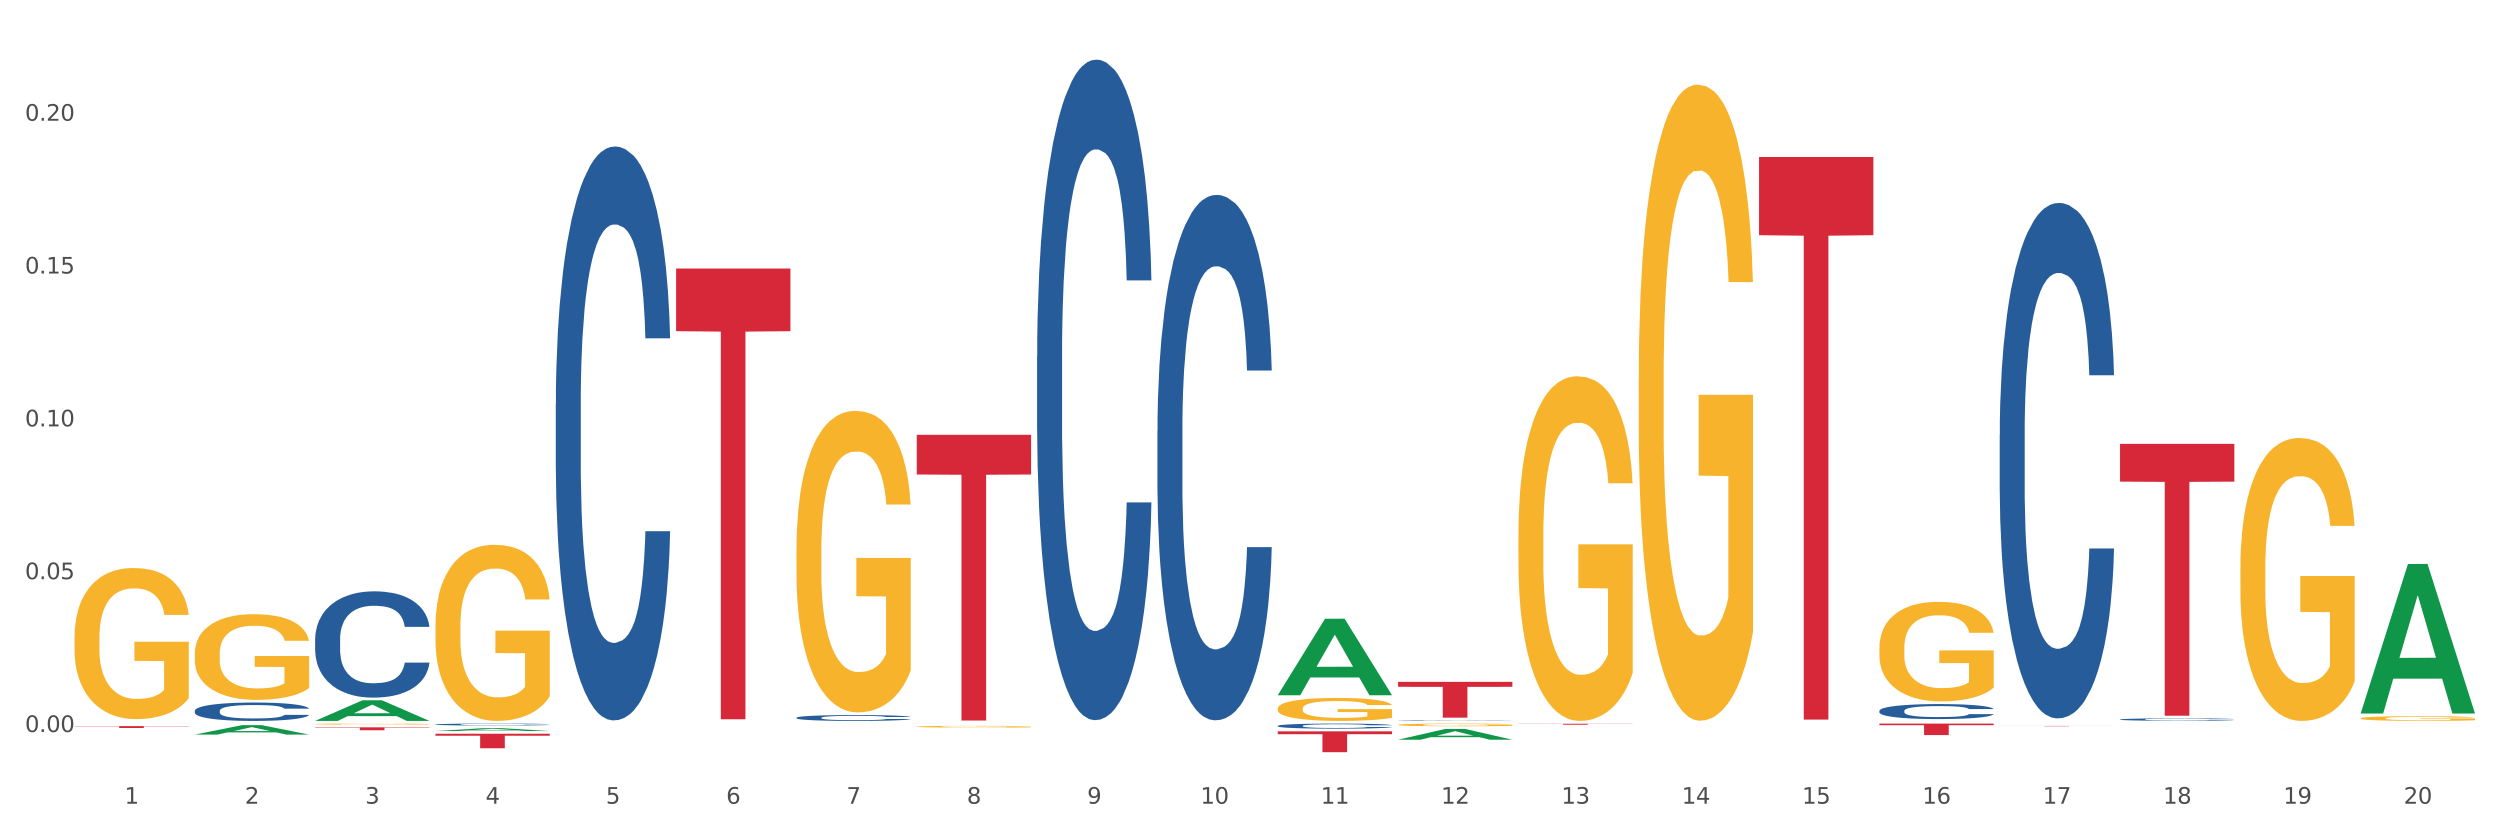 <?xml version="1.0" encoding="utf-8" standalone="no"?>
<!DOCTYPE svg PUBLIC "-//W3C//DTD SVG 1.1//EN"
  "http://www.w3.org/Graphics/SVG/1.1/DTD/svg11.dtd">
<svg xmlns:xlink="http://www.w3.org/1999/xlink" width="1080pt" height="360pt" viewBox="0 0 1080 360" xmlns="http://www.w3.org/2000/svg" version="1.1">
 <rect x="0" y="0" width="1080" height="360" fill="#333333" stroke="none"/>
 <defs>
  <style type="text/css">*{stroke-linejoin: round; stroke-linecap: butt}</style>
 </defs>
 <g id="figure_1">
  <g id="patch_1">
   <path d="M 0 360 
L 1080 360 
L 1080 0 
L 0 0 
z
" style="fill: #ffffff; stroke: #ffffff; stroke-linejoin: miter"/>
  </g>
  <g id="axes_1">
   <g id="matplotlib.axis_1">
    <g id="xtick_1">
     <g id="text_1">
      <!-- 1 -->
      <g style="fill: #4d4d4d" transform="translate(53.812 347.204) scale(0.096 -0.096)">
       <defs>
        <path id="DejaVuSans-31" d="M 794 531 
L 1825 531 
L 1825 4091 
L 703 3866 
L 703 4441 
L 1819 4666 
L 2450 4666 
L 2450 531 
L 3481 531 
L 3481 0 
L 794 0 
L 794 531 
z
" transform="scale(0.016)"/>
       </defs>
       <use xlink:href="#DejaVuSans-31"/>
      </g>
     </g>
    </g>
    <g id="xtick_2">
     <g id="text_2">
      <!-- 2 -->
      <g style="fill: #4d4d4d" transform="translate(105.793 347.204) scale(0.096 -0.096)">
       <defs>
        <path id="DejaVuSans-32" d="M 1228 531 
L 3431 531 
L 3431 0 
L 469 0 
L 469 531 
Q 828 903 1448 1529 
Q 2069 2156 2228 2338 
Q 2531 2678 2651 2914 
Q 2772 3150 2772 3378 
Q 2772 3750 2511 3984 
Q 2250 4219 1831 4219 
Q 1534 4219 1204 4116 
Q 875 4013 500 3803 
L 500 4441 
Q 881 4594 1212 4672 
Q 1544 4750 1819 4750 
Q 2544 4750 2975 4387 
Q 3406 4025 3406 3419 
Q 3406 3131 3298 2873 
Q 3191 2616 2906 2266 
Q 2828 2175 2409 1742 
Q 1991 1309 1228 531 
z
" transform="scale(0.016)"/>
       </defs>
       <use xlink:href="#DejaVuSans-32"/>
      </g>
     </g>
    </g>
    <g id="xtick_3">
     <g id="text_3">
      <!-- 3 -->
      <g style="fill: #4d4d4d" transform="translate(157.774 347.204) scale(0.096 -0.096)">
       <defs>
        <path id="DejaVuSans-33" d="M 2597 2516 
Q 3050 2419 3304 2112 
Q 3559 1806 3559 1356 
Q 3559 666 3084 287 
Q 2609 -91 1734 -91 
Q 1441 -91 1130 -33 
Q 819 25 488 141 
L 488 750 
Q 750 597 1062 519 
Q 1375 441 1716 441 
Q 2309 441 2620 675 
Q 2931 909 2931 1356 
Q 2931 1769 2642 2001 
Q 2353 2234 1838 2234 
L 1294 2234 
L 1294 2753 
L 1863 2753 
Q 2328 2753 2575 2939 
Q 2822 3125 2822 3475 
Q 2822 3834 2567 4026 
Q 2313 4219 1838 4219 
Q 1578 4219 1281 4162 
Q 984 4106 628 3988 
L 628 4550 
Q 988 4650 1302 4700 
Q 1616 4750 1894 4750 
Q 2613 4750 3031 4423 
Q 3450 4097 3450 3541 
Q 3450 3153 3228 2886 
Q 3006 2619 2597 2516 
z
" transform="scale(0.016)"/>
       </defs>
       <use xlink:href="#DejaVuSans-33"/>
      </g>
     </g>
    </g>
    <g id="xtick_4">
     <g id="text_4">
      <!-- 4 -->
      <g style="fill: #4d4d4d" transform="translate(209.756 347.204) scale(0.096 -0.096)">
       <defs>
        <path id="DejaVuSans-34" d="M 2419 4116 
L 825 1625 
L 2419 1625 
L 2419 4116 
z
M 2253 4666 
L 3047 4666 
L 3047 1625 
L 3713 1625 
L 3713 1100 
L 3047 1100 
L 3047 0 
L 2419 0 
L 2419 1100 
L 313 1100 
L 313 1709 
L 2253 4666 
z
" transform="scale(0.016)"/>
       </defs>
       <use xlink:href="#DejaVuSans-34"/>
      </g>
     </g>
    </g>
    <g id="xtick_5">
     <g id="text_5">
      <!-- 5 -->
      <g style="fill: #4d4d4d" transform="translate(261.737 347.204) scale(0.096 -0.096)">
       <defs>
        <path id="DejaVuSans-35" d="M 691 4666 
L 3169 4666 
L 3169 4134 
L 1269 4134 
L 1269 2991 
Q 1406 3038 1543 3061 
Q 1681 3084 1819 3084 
Q 2600 3084 3056 2656 
Q 3513 2228 3513 1497 
Q 3513 744 3044 326 
Q 2575 -91 1722 -91 
Q 1428 -91 1123 -41 
Q 819 9 494 109 
L 494 744 
Q 775 591 1075 516 
Q 1375 441 1709 441 
Q 2250 441 2565 725 
Q 2881 1009 2881 1497 
Q 2881 1984 2565 2268 
Q 2250 2553 1709 2553 
Q 1456 2553 1204 2497 
Q 953 2441 691 2322 
L 691 4666 
z
" transform="scale(0.016)"/>
       </defs>
       <use xlink:href="#DejaVuSans-35"/>
      </g>
     </g>
    </g>
    <g id="xtick_6">
     <g id="text_6">
      <!-- 6 -->
      <g style="fill: #4d4d4d" transform="translate(313.718 347.204) scale(0.096 -0.096)">
       <defs>
        <path id="DejaVuSans-36" d="M 2113 2584 
Q 1688 2584 1439 2293 
Q 1191 2003 1191 1497 
Q 1191 994 1439 701 
Q 1688 409 2113 409 
Q 2538 409 2786 701 
Q 3034 994 3034 1497 
Q 3034 2003 2786 2293 
Q 2538 2584 2113 2584 
z
M 3366 4563 
L 3366 3988 
Q 3128 4100 2886 4159 
Q 2644 4219 2406 4219 
Q 1781 4219 1451 3797 
Q 1122 3375 1075 2522 
Q 1259 2794 1537 2939 
Q 1816 3084 2150 3084 
Q 2853 3084 3261 2657 
Q 3669 2231 3669 1497 
Q 3669 778 3244 343 
Q 2819 -91 2113 -91 
Q 1303 -91 875 529 
Q 447 1150 447 2328 
Q 447 3434 972 4092 
Q 1497 4750 2381 4750 
Q 2619 4750 2861 4703 
Q 3103 4656 3366 4563 
z
" transform="scale(0.016)"/>
       </defs>
       <use xlink:href="#DejaVuSans-36"/>
      </g>
     </g>
    </g>
    <g id="xtick_7">
     <g id="text_7">
      <!-- 7 -->
      <g style="fill: #4d4d4d" transform="translate(365.699 347.204) scale(0.096 -0.096)">
       <defs>
        <path id="DejaVuSans-37" d="M 525 4666 
L 3525 4666 
L 3525 4397 
L 1831 0 
L 1172 0 
L 2766 4134 
L 525 4134 
L 525 4666 
z
" transform="scale(0.016)"/>
       </defs>
       <use xlink:href="#DejaVuSans-37"/>
      </g>
     </g>
    </g>
    <g id="xtick_8">
     <g id="text_8">
      <!-- 8 -->
      <g style="fill: #4d4d4d" transform="translate(417.68 347.204) scale(0.096 -0.096)">
       <defs>
        <path id="DejaVuSans-38" d="M 2034 2216 
Q 1584 2216 1326 1975 
Q 1069 1734 1069 1313 
Q 1069 891 1326 650 
Q 1584 409 2034 409 
Q 2484 409 2743 651 
Q 3003 894 3003 1313 
Q 3003 1734 2745 1975 
Q 2488 2216 2034 2216 
z
M 1403 2484 
Q 997 2584 770 2862 
Q 544 3141 544 3541 
Q 544 4100 942 4425 
Q 1341 4750 2034 4750 
Q 2731 4750 3128 4425 
Q 3525 4100 3525 3541 
Q 3525 3141 3298 2862 
Q 3072 2584 2669 2484 
Q 3125 2378 3379 2068 
Q 3634 1759 3634 1313 
Q 3634 634 3220 271 
Q 2806 -91 2034 -91 
Q 1263 -91 848 271 
Q 434 634 434 1313 
Q 434 1759 690 2068 
Q 947 2378 1403 2484 
z
M 1172 3481 
Q 1172 3119 1398 2916 
Q 1625 2713 2034 2713 
Q 2441 2713 2670 2916 
Q 2900 3119 2900 3481 
Q 2900 3844 2670 4047 
Q 2441 4250 2034 4250 
Q 1625 4250 1398 4047 
Q 1172 3844 1172 3481 
z
" transform="scale(0.016)"/>
       </defs>
       <use xlink:href="#DejaVuSans-38"/>
      </g>
     </g>
    </g>
    <g id="xtick_9">
     <g id="text_9">
      <!-- 9 -->
      <g style="fill: #4d4d4d" transform="translate(469.662 347.204) scale(0.096 -0.096)">
       <defs>
        <path id="DejaVuSans-39" d="M 703 97 
L 703 672 
Q 941 559 1184 500 
Q 1428 441 1663 441 
Q 2288 441 2617 861 
Q 2947 1281 2994 2138 
Q 2813 1869 2534 1725 
Q 2256 1581 1919 1581 
Q 1219 1581 811 2004 
Q 403 2428 403 3163 
Q 403 3881 828 4315 
Q 1253 4750 1959 4750 
Q 2769 4750 3195 4129 
Q 3622 3509 3622 2328 
Q 3622 1225 3098 567 
Q 2575 -91 1691 -91 
Q 1453 -91 1209 -44 
Q 966 3 703 97 
z
M 1959 2075 
Q 2384 2075 2632 2365 
Q 2881 2656 2881 3163 
Q 2881 3666 2632 3958 
Q 2384 4250 1959 4250 
Q 1534 4250 1286 3958 
Q 1038 3666 1038 3163 
Q 1038 2656 1286 2365 
Q 1534 2075 1959 2075 
z
" transform="scale(0.016)"/>
       </defs>
       <use xlink:href="#DejaVuSans-39"/>
      </g>
     </g>
    </g>
    <g id="xtick_10">
     <g id="text_10">
      <!-- 10 -->
      <g style="fill: #4d4d4d" transform="translate(518.589 347.204) scale(0.096 -0.096)">
       <defs>
        <path id="DejaVuSans-30" d="M 2034 4250 
Q 1547 4250 1301 3770 
Q 1056 3291 1056 2328 
Q 1056 1369 1301 889 
Q 1547 409 2034 409 
Q 2525 409 2770 889 
Q 3016 1369 3016 2328 
Q 3016 3291 2770 3770 
Q 2525 4250 2034 4250 
z
M 2034 4750 
Q 2819 4750 3233 4129 
Q 3647 3509 3647 2328 
Q 3647 1150 3233 529 
Q 2819 -91 2034 -91 
Q 1250 -91 836 529 
Q 422 1150 422 2328 
Q 422 3509 836 4129 
Q 1250 4750 2034 4750 
z
" transform="scale(0.016)"/>
       </defs>
       <use xlink:href="#DejaVuSans-31"/>
       <use xlink:href="#DejaVuSans-30" transform="translate(63.623 0)"/>
      </g>
     </g>
    </g>
    <g id="xtick_11">
     <g id="text_11">
      <!-- 11 -->
      <g style="fill: #4d4d4d" transform="translate(570.57 347.204) scale(0.096 -0.096)">
       <use xlink:href="#DejaVuSans-31"/>
       <use xlink:href="#DejaVuSans-31" transform="translate(63.623 0)"/>
      </g>
     </g>
    </g>
    <g id="xtick_12">
     <g id="text_12">
      <!-- 12 -->
      <g style="fill: #4d4d4d" transform="translate(622.551 347.204) scale(0.096 -0.096)">
       <use xlink:href="#DejaVuSans-31"/>
       <use xlink:href="#DejaVuSans-32" transform="translate(63.623 0)"/>
      </g>
     </g>
    </g>
    <g id="xtick_13">
     <g id="text_13">
      <!-- 13 -->
      <g style="fill: #4d4d4d" transform="translate(674.533 347.204) scale(0.096 -0.096)">
       <use xlink:href="#DejaVuSans-31"/>
       <use xlink:href="#DejaVuSans-33" transform="translate(63.623 0)"/>
      </g>
     </g>
    </g>
    <g id="xtick_14">
     <g id="text_14">
      <!-- 14 -->
      <g style="fill: #4d4d4d" transform="translate(726.514 347.204) scale(0.096 -0.096)">
       <use xlink:href="#DejaVuSans-31"/>
       <use xlink:href="#DejaVuSans-34" transform="translate(63.623 0)"/>
      </g>
     </g>
    </g>
    <g id="xtick_15">
     <g id="text_15">
      <!-- 15 -->
      <g style="fill: #4d4d4d" transform="translate(778.495 347.204) scale(0.096 -0.096)">
       <use xlink:href="#DejaVuSans-31"/>
       <use xlink:href="#DejaVuSans-35" transform="translate(63.623 0)"/>
      </g>
     </g>
    </g>
    <g id="xtick_16">
     <g id="text_16">
      <!-- 16 -->
      <g style="fill: #4d4d4d" transform="translate(830.476 347.204) scale(0.096 -0.096)">
       <use xlink:href="#DejaVuSans-31"/>
       <use xlink:href="#DejaVuSans-36" transform="translate(63.623 0)"/>
      </g>
     </g>
    </g>
    <g id="xtick_17">
     <g id="text_17">
      <!-- 17 -->
      <g style="fill: #4d4d4d" transform="translate(882.457 347.204) scale(0.096 -0.096)">
       <use xlink:href="#DejaVuSans-31"/>
       <use xlink:href="#DejaVuSans-37" transform="translate(63.623 0)"/>
      </g>
     </g>
    </g>
    <g id="xtick_18">
     <g id="text_18">
      <!-- 18 -->
      <g style="fill: #4d4d4d" transform="translate(934.439 347.204) scale(0.096 -0.096)">
       <use xlink:href="#DejaVuSans-31"/>
       <use xlink:href="#DejaVuSans-38" transform="translate(63.623 0)"/>
      </g>
     </g>
    </g>
    <g id="xtick_19">
     <g id="text_19">
      <!-- 19 -->
      <g style="fill: #4d4d4d" transform="translate(986.42 347.204) scale(0.096 -0.096)">
       <use xlink:href="#DejaVuSans-31"/>
       <use xlink:href="#DejaVuSans-39" transform="translate(63.623 0)"/>
      </g>
     </g>
    </g>
    <g id="xtick_20">
     <g id="text_20">
      <!-- 20 -->
      <g style="fill: #4d4d4d" transform="translate(1038.401 347.204) scale(0.096 -0.096)">
       <use xlink:href="#DejaVuSans-32"/>
       <use xlink:href="#DejaVuSans-30" transform="translate(63.623 0)"/>
      </g>
     </g>
    </g>
    <g id="xtick_21"/>
    <g id="xtick_22"/>
    <g id="xtick_23"/>
    <g id="xtick_24"/>
    <g id="xtick_25"/>
    <g id="xtick_26"/>
    <g id="xtick_27"/>
    <g id="xtick_28"/>
    <g id="xtick_29"/>
    <g id="xtick_30"/>
    <g id="xtick_31"/>
    <g id="xtick_32"/>
    <g id="xtick_33"/>
    <g id="xtick_34"/>
    <g id="xtick_35"/>
    <g id="xtick_36"/>
    <g id="xtick_37"/>
    <g id="xtick_38"/>
    <g id="xtick_39"/>
   </g>
   <g id="matplotlib.axis_2">
    <g id="ytick_1">
     <g id="text_21">
      <!-- 0.00 -->
      <g style="fill: #4d4d4d" transform="translate(10.8 316.234) scale(0.096 -0.096)">
       <defs>
        <path id="DejaVuSans-2e" d="M 684 794 
L 1344 794 
L 1344 0 
L 684 0 
L 684 794 
z
" transform="scale(0.016)"/>
       </defs>
       <use xlink:href="#DejaVuSans-30"/>
       <use xlink:href="#DejaVuSans-2e" transform="translate(63.623 0)"/>
       <use xlink:href="#DejaVuSans-30" transform="translate(95.41 0)"/>
       <use xlink:href="#DejaVuSans-30" transform="translate(159.033 0)"/>
      </g>
     </g>
    </g>
    <g id="ytick_2">
     <g id="text_22">
      <!-- 0.05 -->
      <g style="fill: #4d4d4d" transform="translate(10.8 250.214) scale(0.096 -0.096)">
       <use xlink:href="#DejaVuSans-30"/>
       <use xlink:href="#DejaVuSans-2e" transform="translate(63.623 0)"/>
       <use xlink:href="#DejaVuSans-30" transform="translate(95.41 0)"/>
       <use xlink:href="#DejaVuSans-35" transform="translate(159.033 0)"/>
      </g>
     </g>
    </g>
    <g id="ytick_3">
     <g id="text_23">
      <!-- 0.10 -->
      <g style="fill: #4d4d4d" transform="translate(10.8 184.193) scale(0.096 -0.096)">
       <use xlink:href="#DejaVuSans-30"/>
       <use xlink:href="#DejaVuSans-2e" transform="translate(63.623 0)"/>
       <use xlink:href="#DejaVuSans-31" transform="translate(95.41 0)"/>
       <use xlink:href="#DejaVuSans-30" transform="translate(159.033 0)"/>
      </g>
     </g>
    </g>
    <g id="ytick_4">
     <g id="text_24">
      <!-- 0.15 -->
      <g style="fill: #4d4d4d" transform="translate(10.8 118.173) scale(0.096 -0.096)">
       <use xlink:href="#DejaVuSans-30"/>
       <use xlink:href="#DejaVuSans-2e" transform="translate(63.623 0)"/>
       <use xlink:href="#DejaVuSans-31" transform="translate(95.41 0)"/>
       <use xlink:href="#DejaVuSans-35" transform="translate(159.033 0)"/>
      </g>
     </g>
    </g>
    <g id="ytick_5">
     <g id="text_25">
      <!-- 0.20 -->
      <g style="fill: #4d4d4d" transform="translate(10.8 52.152) scale(0.096 -0.096)">
       <use xlink:href="#DejaVuSans-30"/>
       <use xlink:href="#DejaVuSans-2e" transform="translate(63.623 0)"/>
       <use xlink:href="#DejaVuSans-32" transform="translate(95.41 0)"/>
       <use xlink:href="#DejaVuSans-30" transform="translate(159.033 0)"/>
      </g>
     </g>
    </g>
    <g id="ytick_6"/>
    <g id="ytick_7"/>
    <g id="ytick_8"/>
    <g id="ytick_9"/>
    <g id="ytick_10"/>
   </g>
   <g id="PolyCollection_1">
    <path d="M 84.156 317.341 
L 84.207 317.337 
L 104.571 313.264 
L 113.022 313.26 
L 133.538 317.349 
L 123.764 317.349 
L 119.335 316.397 
L 98.309 316.397 
L 98.156 316.412 
L 93.88 317.349 
L 84.156 317.349 
L 84.156 317.341 
L 100.956 315.828 
L 116.687 315.825 
L 108.898 314.131 
L 108.796 314.124 
L 108.695 314.135 
L 100.905 315.825 
L 100.956 315.828 
L 84.156 317.341 
z
" clip-path="url(#p3db1499156)" style="fill: #109648"/>
    <path d="M 811.893 279.88 
L 811.951 279.841 
L 811.951 278.427 
L 812.068 277.209 
L 812.651 274.263 
L 813.526 271.828 
L 814.167 270.532 
L 814.808 269.471 
L 815.566 268.411 
L 816.499 267.311 
L 818.19 265.7 
L 819.239 264.875 
L 820.522 264.011 
L 822.854 262.754 
L 824.545 262.047 
L 826.294 261.458 
L 829.151 260.751 
L 831.016 260.437 
L 832.999 260.201 
L 835.389 260.044 
L 837.196 260.005 
L 841.161 260.123 
L 844.542 260.476 
L 846.175 260.751 
L 848.274 261.222 
L 849.381 261.537 
L 851.189 262.165 
L 853.055 262.99 
L 854.337 263.697 
L 856.261 265.033 
L 857.719 266.368 
L 859.06 268.018 
L 859.759 269.157 
L 860.284 270.217 
L 860.75 271.435 
L 861.217 273.36 
L 850.722 273.36 
L 850.314 271.985 
L 849.673 270.689 
L 848.74 269.432 
L 847.924 268.646 
L 846.525 267.664 
L 845.242 267.036 
L 843.901 266.564 
L 842.269 266.172 
L 840.986 265.975 
L 839.179 265.818 
L 835.622 265.857 
L 833.232 266.172 
L 831.599 266.564 
L 830.55 266.918 
L 829.617 267.311 
L 828.568 267.861 
L 827.343 268.686 
L 826.469 269.432 
L 825.594 270.375 
L 824.894 271.317 
L 824.253 272.417 
L 823.728 273.596 
L 823.32 274.813 
L 822.971 276.306 
L 822.679 278.781 
L 822.679 284.162 
L 822.796 285.38 
L 823.087 286.99 
L 823.437 288.208 
L 824.02 289.661 
L 824.545 290.643 
L 825.536 292.057 
L 826.644 293.236 
L 827.518 293.982 
L 828.393 294.61 
L 829.908 295.475 
L 831.599 296.182 
L 833.057 296.614 
L 835.039 297.006 
L 836.38 297.164 
L 837.546 297.242 
L 840.403 297.242 
L 842.444 297.124 
L 844.717 296.849 
L 846.466 296.496 
L 847.924 296.064 
L 849.556 295.357 
L 850.606 294.689 
L 850.606 286.479 
L 837.779 286.44 
L 837.779 280.98 
L 861.275 280.98 
L 861.275 297.006 
L 860.284 297.831 
L 859.176 298.578 
L 858.01 299.245 
L 856.261 300.07 
L 854.162 300.856 
L 852.297 301.406 
L 850.314 301.877 
L 847.982 302.309 
L 844.951 302.702 
L 843.085 302.859 
L 840.753 302.977 
L 838.013 303.016 
L 835.622 302.938 
L 833.29 302.741 
L 830.841 302.388 
L 828.451 301.877 
L 826.644 301.366 
L 824.836 300.738 
L 822.912 299.913 
L 821.396 299.128 
L 820.23 298.42 
L 818.948 297.517 
L 817.548 296.339 
L 816.499 295.278 
L 815.566 294.178 
L 814.575 292.764 
L 813.875 291.547 
L 813.176 290.015 
L 812.768 288.875 
L 812.301 287.108 
L 811.951 284.633 
L 811.893 279.88 
z
" clip-path="url(#p3db1499156)" style="fill: #f7b32b"/>
    <path d="M 967.837 245.697 
L 967.895 245.585 
L 967.895 241.567 
L 968.012 238.107 
L 968.595 229.735 
L 969.469 222.815 
L 970.11 219.132 
L 970.752 216.118 
L 971.51 213.104 
L 972.443 209.979 
L 974.133 205.403 
L 975.183 203.059 
L 976.465 200.603 
L 978.798 197.031 
L 980.488 195.022 
L 982.237 193.348 
L 985.094 191.339 
L 986.96 190.446 
L 988.942 189.776 
L 991.333 189.33 
L 993.14 189.218 
L 997.104 189.553 
L 1000.486 190.558 
L 1002.118 191.339 
L 1004.217 192.678 
L 1005.325 193.571 
L 1007.132 195.357 
L 1008.998 197.701 
L 1010.281 199.71 
L 1012.205 203.505 
L 1013.662 207.3 
L 1015.003 211.988 
L 1015.703 215.225 
L 1016.228 218.239 
L 1016.694 221.699 
L 1017.16 227.168 
L 1006.666 227.168 
L 1006.258 223.262 
L 1005.617 219.578 
L 1004.684 216.006 
L 1003.868 213.774 
L 1002.468 210.984 
L 1001.186 209.198 
L 999.845 207.858 
L 998.212 206.742 
L 996.93 206.184 
L 995.122 205.738 
L 991.566 205.849 
L 989.175 206.742 
L 987.543 207.858 
L 986.493 208.863 
L 985.561 209.979 
L 984.511 211.542 
L 983.287 213.886 
L 982.412 216.006 
L 981.538 218.685 
L 980.838 221.364 
L 980.197 224.489 
L 979.672 227.838 
L 979.264 231.298 
L 978.914 235.54 
L 978.623 242.571 
L 978.623 257.863 
L 978.739 261.323 
L 979.031 265.9 
L 979.381 269.36 
L 979.964 273.49 
L 980.488 276.28 
L 981.479 280.298 
L 982.587 283.647 
L 983.462 285.767 
L 984.336 287.553 
L 985.852 290.009 
L 987.543 292.018 
L 989 293.246 
L 990.983 294.362 
L 992.324 294.808 
L 993.49 295.032 
L 996.347 295.032 
L 998.387 294.697 
L 1000.661 293.916 
L 1002.41 292.911 
L 1003.868 291.683 
L 1005.5 289.674 
L 1006.549 287.777 
L 1006.549 264.449 
L 993.723 264.337 
L 993.723 248.822 
L 1017.219 248.822 
L 1017.219 294.362 
L 1016.228 296.706 
L 1015.12 298.827 
L 1013.954 300.724 
L 1012.205 303.068 
L 1010.106 305.301 
L 1008.24 306.863 
L 1006.258 308.203 
L 1003.926 309.43 
L 1000.894 310.547 
L 999.028 310.993 
L 996.696 311.328 
L 993.956 311.44 
L 991.566 311.216 
L 989.234 310.658 
L 986.785 309.654 
L 984.395 308.203 
L 982.587 306.752 
L 980.78 304.966 
L 978.856 302.622 
L 977.34 300.389 
L 976.174 298.38 
L 974.891 295.813 
L 973.492 292.465 
L 972.443 289.451 
L 971.51 286.326 
L 970.519 282.307 
L 969.819 278.847 
L 969.119 274.494 
L 968.711 271.257 
L 968.245 266.234 
L 967.895 259.202 
L 967.837 245.697 
z
" clip-path="url(#p3db1499156)" style="fill: #f7b32b"/>
    <path d="M 1019.818 310.325 
L 1019.876 310.324 
L 1019.876 310.256 
L 1019.993 310.198 
L 1020.576 310.058 
L 1021.45 309.942 
L 1022.092 309.88 
L 1022.733 309.83 
L 1023.491 309.779 
L 1024.424 309.727 
L 1026.115 309.65 
L 1027.164 309.611 
L 1028.447 309.57 
L 1030.779 309.51 
L 1032.469 309.476 
L 1034.219 309.448 
L 1037.075 309.415 
L 1038.941 309.4 
L 1040.923 309.389 
L 1043.314 309.381 
L 1045.121 309.379 
L 1049.086 309.385 
L 1052.467 309.402 
L 1054.1 309.415 
L 1056.199 309.437 
L 1057.306 309.452 
L 1059.114 309.482 
L 1060.979 309.521 
L 1062.262 309.555 
L 1064.186 309.619 
L 1065.644 309.682 
L 1066.985 309.761 
L 1067.684 309.815 
L 1068.209 309.865 
L 1068.675 309.923 
L 1069.142 310.015 
L 1058.647 310.015 
L 1058.239 309.95 
L 1057.598 309.888 
L 1056.665 309.828 
L 1055.849 309.791 
L 1054.449 309.744 
L 1053.167 309.714 
L 1051.826 309.691 
L 1050.193 309.673 
L 1048.911 309.663 
L 1047.103 309.656 
L 1043.547 309.658 
L 1041.157 309.673 
L 1039.524 309.691 
L 1038.475 309.708 
L 1037.542 309.727 
L 1036.492 309.753 
L 1035.268 309.792 
L 1034.393 309.828 
L 1033.519 309.873 
L 1032.819 309.918 
L 1032.178 309.97 
L 1031.653 310.026 
L 1031.245 310.084 
L 1030.895 310.155 
L 1030.604 310.273 
L 1030.604 310.529 
L 1030.72 310.587 
L 1031.012 310.664 
L 1031.362 310.722 
L 1031.945 310.791 
L 1032.469 310.838 
L 1033.461 310.905 
L 1034.568 310.961 
L 1035.443 310.997 
L 1036.317 311.027 
L 1037.833 311.068 
L 1039.524 311.102 
L 1040.982 311.122 
L 1042.964 311.141 
L 1044.305 311.148 
L 1045.471 311.152 
L 1048.328 311.152 
L 1050.368 311.147 
L 1052.642 311.133 
L 1054.391 311.117 
L 1055.849 311.096 
L 1057.481 311.062 
L 1058.531 311.031 
L 1058.531 310.64 
L 1045.704 310.638 
L 1045.704 310.378 
L 1069.2 310.378 
L 1069.2 311.141 
L 1068.209 311.18 
L 1067.101 311.216 
L 1065.935 311.248 
L 1064.186 311.287 
L 1062.087 311.324 
L 1060.221 311.35 
L 1058.239 311.373 
L 1055.907 311.393 
L 1052.875 311.412 
L 1051.01 311.42 
L 1048.678 311.425 
L 1045.937 311.427 
L 1043.547 311.423 
L 1041.215 311.414 
L 1038.766 311.397 
L 1036.376 311.373 
L 1034.568 311.348 
L 1032.761 311.319 
L 1030.837 311.279 
L 1029.321 311.242 
L 1028.155 311.208 
L 1026.872 311.165 
L 1025.473 311.109 
L 1024.424 311.059 
L 1023.491 311.006 
L 1022.5 310.939 
L 1021.8 310.881 
L 1021.101 310.808 
L 1020.692 310.754 
L 1020.226 310.67 
L 1019.876 310.552 
L 1019.818 310.325 
z
" clip-path="url(#p3db1499156)" style="fill: #f7b32b"/>
    <path d="M 240.1 174.689 
L 240.158 174.462 
L 240.158 168.122 
L 240.333 159.517 
L 240.975 143.667 
L 241.793 131.666 
L 243.193 117.627 
L 243.952 111.74 
L 244.945 105.173 
L 246.988 94.531 
L 249.322 85.473 
L 250.957 80.492 
L 252.183 77.322 
L 254.926 71.661 
L 256.502 69.17 
L 258.137 67.132 
L 259.537 65.773 
L 261.872 64.188 
L 263.74 63.509 
L 265.9 63.283 
L 267.709 63.509 
L 270.103 64.415 
L 273.605 67.132 
L 274.947 68.717 
L 276.757 71.434 
L 278.625 75.057 
L 280.143 78.68 
L 281.894 83.888 
L 283.703 90.681 
L 285.454 99.286 
L 286.68 107.211 
L 287.672 115.589 
L 288.548 125.779 
L 289.19 136.874 
L 289.482 146.158 
L 278.8 146.158 
L 278.508 137.78 
L 277.924 128.722 
L 277.341 122.609 
L 276.699 117.627 
L 275.706 111.966 
L 274.831 108.343 
L 273.371 104.041 
L 272.029 101.324 
L 270.92 99.739 
L 269.577 98.38 
L 266.717 97.021 
L 264.674 97.021 
L 263.39 97.474 
L 261.814 98.606 
L 260.471 100.191 
L 258.895 102.909 
L 257.67 105.852 
L 256.444 109.702 
L 255.743 112.419 
L 254.693 117.401 
L 253.992 121.476 
L 253.058 128.496 
L 252.533 133.477 
L 251.599 146.384 
L 251.19 155.895 
L 251.015 162.461 
L 250.899 169.707 
L 250.899 205.031 
L 251.249 220.881 
L 251.541 227.674 
L 252.008 235.373 
L 252.883 245.336 
L 254.167 255.073 
L 255.51 262.093 
L 256.619 266.395 
L 257.67 269.565 
L 258.72 272.056 
L 260.004 274.32 
L 261.055 275.679 
L 262.631 277.037 
L 264.499 277.717 
L 265.958 277.717 
L 268.935 276.584 
L 270.278 275.452 
L 271.562 273.867 
L 272.963 271.376 
L 274.072 268.659 
L 274.714 266.621 
L 275.765 262.319 
L 276.582 257.79 
L 277.282 252.582 
L 277.749 248.054 
L 278.275 241.261 
L 278.683 233.562 
L 278.8 229.486 
L 289.482 229.486 
L 289.248 237.638 
L 288.84 245.563 
L 288.023 256.205 
L 287.381 262.319 
L 286.388 269.791 
L 285.338 276.132 
L 283.878 283.151 
L 282.536 288.359 
L 281.135 292.888 
L 279.617 296.964 
L 276.874 302.624 
L 275.881 304.209 
L 273.78 306.927 
L 272.146 308.512 
L 269.752 310.097 
L 267.301 311.003 
L 264.733 311.229 
L 262.456 310.776 
L 259.946 309.417 
L 258.37 308.059 
L 256.619 306.021 
L 254.576 302.851 
L 252.65 299.001 
L 250.84 294.473 
L 249.147 289.265 
L 247.571 283.377 
L 245.528 273.641 
L 244.011 264.13 
L 242.902 255.299 
L 242.143 247.827 
L 241.384 238.317 
L 240.975 231.75 
L 240.333 215.9 
L 240.1 201.182 
L 240.1 174.689 
z
" clip-path="url(#p3db1499156)" style="fill: #255c99"/>
    <path d="M 32.175 313.692 
L 81.557 313.692 
L 81.557 313.804 
L 62.132 313.805 
L 62.132 314.495 
L 51.483 314.495 
L 51.483 313.805 
L 32.175 313.804 
L 32.175 313.693 
L 32.175 313.692 
z
" clip-path="url(#p3db1499156)" style="fill: #d62839"/>
    <path d="M 136.137 314.199 
L 185.52 314.199 
L 185.52 314.376 
L 166.094 314.377 
L 166.094 315.467 
L 155.446 315.467 
L 155.446 314.377 
L 136.137 314.376 
L 136.137 314.201 
L 136.137 314.199 
z
" clip-path="url(#p3db1499156)" style="fill: #d62839"/>
    <path d="M 188.119 316.966 
L 237.501 316.966 
L 237.501 317.839 
L 218.076 317.845 
L 218.076 323.25 
L 207.427 323.25 
L 207.427 317.845 
L 188.119 317.839 
L 188.119 316.972 
L 188.119 316.966 
z
" clip-path="url(#p3db1499156)" style="fill: #d62839"/>
    <path d="M 292.081 116.01 
L 341.463 116.01 
L 341.463 143.07 
L 322.038 143.253 
L 322.038 310.73 
L 311.389 310.73 
L 311.389 143.253 
L 292.081 143.07 
L 292.081 116.193 
L 292.081 116.01 
z
" clip-path="url(#p3db1499156)" style="fill: #d62839"/>
    <path d="M 396.043 187.829 
L 445.426 187.829 
L 445.426 204.984 
L 426 205.1 
L 426 311.279 
L 415.352 311.279 
L 415.352 205.1 
L 396.043 204.984 
L 396.043 187.945 
L 396.043 187.829 
z
" clip-path="url(#p3db1499156)" style="fill: #d62839"/>
    <path d="M 551.987 315.925 
L 601.369 315.925 
L 601.369 317.179 
L 581.944 317.188 
L 581.944 324.95 
L 571.295 324.95 
L 571.295 317.188 
L 551.987 317.179 
L 551.987 315.934 
L 551.987 315.925 
z
" clip-path="url(#p3db1499156)" style="fill: #d62839"/>
    <path d="M 603.968 294.555 
L 653.35 294.555 
L 653.35 296.708 
L 633.925 296.723 
L 633.925 310.045 
L 623.276 310.045 
L 623.276 296.723 
L 603.968 296.708 
L 603.968 294.57 
L 603.968 294.555 
z
" clip-path="url(#p3db1499156)" style="fill: #d62839"/>
    <path d="M 655.949 312.652 
L 705.332 312.652 
L 705.332 312.711 
L 685.906 312.711 
L 685.906 313.078 
L 675.258 313.078 
L 675.258 312.711 
L 655.949 312.711 
L 655.949 312.652 
L 655.949 312.652 
z
" clip-path="url(#p3db1499156)" style="fill: #d62839"/>
    <path d="M 759.912 67.826 
L 809.294 67.826 
L 809.294 101.602 
L 789.869 101.83 
L 789.869 310.874 
L 779.22 310.874 
L 779.22 101.83 
L 759.912 101.602 
L 759.912 68.054 
L 759.912 67.826 
z
" clip-path="url(#p3db1499156)" style="fill: #d62839"/>
    <path d="M 811.893 312.587 
L 861.275 312.587 
L 861.275 313.277 
L 841.85 313.282 
L 841.85 317.556 
L 831.201 317.556 
L 831.201 313.282 
L 811.893 313.277 
L 811.893 312.591 
L 811.893 312.587 
z
" clip-path="url(#p3db1499156)" style="fill: #d62839"/>
    <path d="M 863.874 313.6 
L 913.256 313.6 
L 913.256 313.619 
L 893.831 313.619 
L 893.831 313.738 
L 883.182 313.738 
L 883.182 313.619 
L 863.874 313.619 
L 863.874 313.6 
L 863.874 313.6 
z
" clip-path="url(#p3db1499156)" style="fill: #d62839"/>
    <path d="M 707.931 163.541 
L 707.989 163.29 
L 707.989 154.255 
L 708.106 146.475 
L 708.689 127.653 
L 709.563 112.093 
L 710.204 103.811 
L 710.846 97.034 
L 711.604 90.258 
L 712.537 83.231 
L 714.227 72.942 
L 715.277 67.671 
L 716.559 62.15 
L 718.891 54.119 
L 720.582 49.602 
L 722.331 45.837 
L 725.188 41.32 
L 727.054 39.312 
L 729.036 37.806 
L 731.427 36.802 
L 733.234 36.551 
L 737.198 37.304 
L 740.58 39.563 
L 742.212 41.32 
L 744.311 44.331 
L 745.419 46.339 
L 747.226 50.354 
L 749.092 55.625 
L 750.375 60.142 
L 752.299 68.675 
L 753.756 77.208 
L 755.097 87.749 
L 755.797 95.027 
L 756.322 101.803 
L 756.788 109.583 
L 757.254 121.88 
L 746.76 121.88 
L 746.352 113.096 
L 745.711 104.814 
L 744.778 96.784 
L 743.962 91.764 
L 742.562 85.49 
L 741.28 81.474 
L 739.939 78.463 
L 738.306 75.953 
L 737.024 74.698 
L 735.216 73.694 
L 731.66 73.945 
L 729.269 75.953 
L 727.637 78.463 
L 726.587 80.722 
L 725.655 83.231 
L 724.605 86.745 
L 723.381 92.015 
L 722.506 96.784 
L 721.632 102.807 
L 720.932 108.83 
L 720.291 115.857 
L 719.766 123.386 
L 719.358 131.166 
L 719.008 140.703 
L 718.717 156.514 
L 718.717 190.896 
L 718.833 198.676 
L 719.125 208.966 
L 719.475 216.746 
L 720.058 226.032 
L 720.582 232.306 
L 721.573 241.341 
L 722.681 248.87 
L 723.556 253.638 
L 724.43 257.654 
L 725.946 263.175 
L 727.637 267.693 
L 729.094 270.453 
L 731.077 272.963 
L 732.418 273.967 
L 733.584 274.469 
L 736.441 274.469 
L 738.481 273.716 
L 740.755 271.959 
L 742.504 269.7 
L 743.962 266.94 
L 745.594 262.422 
L 746.643 258.156 
L 746.643 205.704 
L 733.817 205.453 
L 733.817 170.568 
L 757.313 170.568 
L 757.313 272.963 
L 756.322 278.233 
L 755.214 283.002 
L 754.048 287.268 
L 752.299 292.538 
L 750.2 297.558 
L 748.334 301.071 
L 746.352 304.083 
L 744.02 306.844 
L 740.988 309.353 
L 739.122 310.357 
L 736.79 311.11 
L 734.05 311.361 
L 731.66 310.859 
L 729.328 309.604 
L 726.879 307.345 
L 724.489 304.083 
L 722.681 300.82 
L 720.874 296.805 
L 718.95 291.534 
L 717.434 286.515 
L 716.268 281.998 
L 714.985 276.225 
L 713.586 268.696 
L 712.537 261.92 
L 711.604 254.893 
L 710.613 245.858 
L 709.913 238.078 
L 709.213 228.291 
L 708.805 221.013 
L 708.339 209.719 
L 707.989 193.908 
L 707.931 163.541 
z
" clip-path="url(#p3db1499156)" style="fill: #f7b32b"/>
    <path d="M 655.949 231.344 
L 656.008 231.208 
L 656.008 226.312 
L 656.124 222.097 
L 656.707 211.898 
L 657.582 203.467 
L 658.223 198.979 
L 658.865 195.307 
L 659.622 191.636 
L 660.555 187.828 
L 662.246 182.253 
L 663.296 179.397 
L 664.578 176.405 
L 666.91 172.054 
L 668.601 169.606 
L 670.35 167.566 
L 673.207 165.118 
L 675.073 164.031 
L 677.055 163.215 
L 679.445 162.671 
L 681.253 162.535 
L 685.217 162.943 
L 688.599 164.167 
L 690.231 165.118 
L 692.33 166.75 
L 693.438 167.838 
L 695.245 170.014 
L 697.111 172.87 
L 698.394 175.317 
L 700.318 179.941 
L 701.775 184.564 
L 703.116 190.276 
L 703.816 194.219 
L 704.34 197.891 
L 704.807 202.107 
L 705.273 208.77 
L 694.779 208.77 
L 694.371 204.01 
L 693.729 199.523 
L 692.797 195.171 
L 691.98 192.452 
L 690.581 189.052 
L 689.298 186.876 
L 687.957 185.244 
L 686.325 183.885 
L 685.042 183.205 
L 683.235 182.661 
L 679.679 182.797 
L 677.288 183.885 
L 675.656 185.244 
L 674.606 186.468 
L 673.673 187.828 
L 672.624 189.732 
L 671.4 192.588 
L 670.525 195.171 
L 669.651 198.435 
L 668.951 201.699 
L 668.31 205.506 
L 667.785 209.586 
L 667.377 213.801 
L 667.027 218.969 
L 666.735 227.536 
L 666.735 246.166 
L 666.852 250.382 
L 667.143 255.957 
L 667.493 260.173 
L 668.076 265.204 
L 668.601 268.604 
L 669.592 273.499 
L 670.7 277.579 
L 671.574 280.163 
L 672.449 282.338 
L 673.965 285.33 
L 675.656 287.778 
L 677.113 289.274 
L 679.095 290.634 
L 680.436 291.178 
L 681.602 291.45 
L 684.459 291.45 
L 686.5 291.042 
L 688.774 290.09 
L 690.523 288.866 
L 691.98 287.37 
L 693.613 284.922 
L 694.662 282.61 
L 694.662 254.189 
L 681.836 254.053 
L 681.836 235.151 
L 705.332 235.151 
L 705.332 290.634 
L 704.34 293.489 
L 703.233 296.073 
L 702.067 298.385 
L 700.318 301.241 
L 698.219 303.96 
L 696.353 305.864 
L 694.371 307.496 
L 692.039 308.992 
L 689.007 310.352 
L 687.141 310.896 
L 684.809 311.304 
L 682.069 311.44 
L 679.679 311.168 
L 677.346 310.488 
L 674.898 309.264 
L 672.507 307.496 
L 670.7 305.728 
L 668.893 303.552 
L 666.969 300.697 
L 665.453 297.977 
L 664.287 295.529 
L 663.004 292.401 
L 661.605 288.322 
L 660.555 284.65 
L 659.622 280.843 
L 658.631 275.947 
L 657.932 271.732 
L 657.232 266.428 
L 656.824 262.485 
L 656.358 256.365 
L 656.008 247.798 
L 655.949 231.344 
z
" clip-path="url(#p3db1499156)" style="fill: #f7b32b"/>
    <path d="M 603.968 313.119 
L 604.027 313.118 
L 604.027 313.08 
L 604.143 313.048 
L 604.726 312.969 
L 605.601 312.904 
L 606.242 312.869 
L 606.883 312.84 
L 607.641 312.812 
L 608.574 312.783 
L 610.265 312.739 
L 611.314 312.717 
L 612.597 312.694 
L 614.929 312.66 
L 616.62 312.642 
L 618.369 312.626 
L 621.226 312.607 
L 623.091 312.598 
L 625.074 312.592 
L 627.464 312.588 
L 629.271 312.587 
L 633.236 312.59 
L 636.618 312.599 
L 638.25 312.607 
L 640.349 312.619 
L 641.457 312.628 
L 643.264 312.645 
L 645.13 312.667 
L 646.412 312.686 
L 648.336 312.722 
L 649.794 312.757 
L 651.135 312.802 
L 651.835 312.832 
L 652.359 312.86 
L 652.826 312.893 
L 653.292 312.945 
L 642.798 312.945 
L 642.39 312.908 
L 641.748 312.873 
L 640.815 312.839 
L 639.999 312.818 
L 638.6 312.792 
L 637.317 312.775 
L 635.976 312.763 
L 634.344 312.752 
L 633.061 312.747 
L 631.254 312.743 
L 627.697 312.744 
L 625.307 312.752 
L 623.674 312.763 
L 622.625 312.772 
L 621.692 312.783 
L 620.643 312.797 
L 619.418 312.819 
L 618.544 312.839 
L 617.669 312.865 
L 616.97 312.89 
L 616.328 312.919 
L 615.804 312.951 
L 615.396 312.984 
L 615.046 313.024 
L 614.754 313.09 
L 614.754 313.234 
L 614.871 313.267 
L 615.162 313.31 
L 615.512 313.342 
L 616.095 313.381 
L 616.62 313.408 
L 617.611 313.446 
L 618.719 313.477 
L 619.593 313.497 
L 620.468 313.514 
L 621.984 313.537 
L 623.674 313.556 
L 625.132 313.568 
L 627.114 313.578 
L 628.455 313.582 
L 629.621 313.584 
L 632.478 313.584 
L 634.519 313.581 
L 636.792 313.574 
L 638.542 313.564 
L 639.999 313.553 
L 641.632 313.534 
L 642.681 313.516 
L 642.681 313.296 
L 629.855 313.295 
L 629.855 313.149 
L 653.35 313.149 
L 653.35 313.578 
L 652.359 313.6 
L 651.251 313.62 
L 650.085 313.638 
L 648.336 313.66 
L 646.237 313.681 
L 644.372 313.696 
L 642.39 313.709 
L 640.057 313.72 
L 637.026 313.731 
L 635.16 313.735 
L 632.828 313.738 
L 630.088 313.739 
L 627.697 313.737 
L 625.365 313.732 
L 622.917 313.722 
L 620.526 313.709 
L 618.719 313.695 
L 616.911 313.678 
L 614.987 313.656 
L 613.472 313.635 
L 612.305 313.616 
L 611.023 313.592 
L 609.624 313.56 
L 608.574 313.532 
L 607.641 313.502 
L 606.65 313.465 
L 605.951 313.432 
L 605.251 313.391 
L 604.843 313.36 
L 604.376 313.313 
L 604.027 313.247 
L 603.968 313.119 
z
" clip-path="url(#p3db1499156)" style="fill: #f7b32b"/>
    <path d="M 551.987 306.099 
L 552.045 306.09 
L 552.045 305.764 
L 552.162 305.483 
L 552.745 304.803 
L 553.619 304.24 
L 554.261 303.941 
L 554.902 303.696 
L 555.66 303.452 
L 556.593 303.198 
L 558.284 302.826 
L 559.333 302.636 
L 560.616 302.436 
L 562.948 302.146 
L 564.639 301.983 
L 566.388 301.847 
L 569.245 301.684 
L 571.11 301.611 
L 573.093 301.557 
L 575.483 301.52 
L 577.29 301.511 
L 581.255 301.539 
L 584.636 301.62 
L 586.269 301.684 
L 588.368 301.792 
L 589.475 301.865 
L 591.283 302.01 
L 593.149 302.2 
L 594.431 302.364 
L 596.355 302.672 
L 597.813 302.98 
L 599.154 303.361 
L 599.853 303.624 
L 600.378 303.869 
L 600.844 304.15 
L 601.311 304.594 
L 590.816 304.594 
L 590.408 304.277 
L 589.767 303.978 
L 588.834 303.687 
L 588.018 303.506 
L 586.619 303.279 
L 585.336 303.134 
L 583.995 303.026 
L 582.363 302.935 
L 581.08 302.89 
L 579.273 302.853 
L 575.716 302.862 
L 573.326 302.935 
L 571.693 303.026 
L 570.644 303.107 
L 569.711 303.198 
L 568.662 303.325 
L 567.437 303.515 
L 566.563 303.687 
L 565.688 303.905 
L 564.988 304.123 
L 564.347 304.376 
L 563.822 304.648 
L 563.414 304.93 
L 563.064 305.274 
L 562.773 305.845 
L 562.773 307.087 
L 562.89 307.369 
L 563.181 307.74 
L 563.531 308.021 
L 564.114 308.357 
L 564.639 308.583 
L 565.63 308.91 
L 566.738 309.182 
L 567.612 309.354 
L 568.487 309.499 
L 570.002 309.699 
L 571.693 309.862 
L 573.151 309.962 
L 575.133 310.052 
L 576.474 310.089 
L 577.64 310.107 
L 580.497 310.107 
L 582.537 310.08 
L 584.811 310.016 
L 586.56 309.934 
L 588.018 309.835 
L 589.65 309.671 
L 590.7 309.517 
L 590.7 307.622 
L 577.873 307.613 
L 577.873 306.353 
L 601.369 306.353 
L 601.369 310.052 
L 600.378 310.243 
L 599.27 310.415 
L 598.104 310.569 
L 596.355 310.76 
L 594.256 310.941 
L 592.391 311.068 
L 590.408 311.177 
L 588.076 311.276 
L 585.044 311.367 
L 583.179 311.403 
L 580.847 311.43 
L 578.107 311.44 
L 575.716 311.421 
L 573.384 311.376 
L 570.935 311.294 
L 568.545 311.177 
L 566.738 311.059 
L 564.93 310.914 
L 563.006 310.723 
L 561.49 310.542 
L 560.324 310.379 
L 559.042 310.17 
L 557.642 309.898 
L 556.593 309.653 
L 555.66 309.399 
L 554.669 309.073 
L 553.969 308.792 
L 553.27 308.438 
L 552.862 308.175 
L 552.395 307.767 
L 552.045 307.196 
L 551.987 306.099 
z
" clip-path="url(#p3db1499156)" style="fill: #f7b32b"/>
    <path d="M 188.119 312.961 
L 188.177 312.96 
L 188.177 312.939 
L 188.352 312.91 
L 188.994 312.857 
L 189.811 312.817 
L 191.212 312.769 
L 191.971 312.75 
L 192.963 312.728 
L 195.006 312.692 
L 197.341 312.661 
L 198.976 312.645 
L 200.201 312.634 
L 202.945 312.615 
L 204.521 312.607 
L 206.155 312.6 
L 207.556 312.595 
L 209.891 312.59 
L 211.759 312.588 
L 213.919 312.587 
L 215.728 312.588 
L 218.121 312.591 
L 221.624 312.6 
L 222.966 312.605 
L 224.776 312.614 
L 226.644 312.626 
L 228.161 312.639 
L 229.912 312.656 
L 231.722 312.679 
L 233.473 312.708 
L 234.699 312.734 
L 235.691 312.763 
L 236.567 312.797 
L 237.209 312.834 
L 237.501 312.865 
L 226.819 312.865 
L 226.527 312.837 
L 225.943 312.807 
L 225.36 312.786 
L 224.717 312.769 
L 223.725 312.75 
L 222.85 312.738 
L 221.39 312.724 
L 220.048 312.715 
L 218.939 312.709 
L 217.596 312.705 
L 214.736 312.7 
L 212.693 312.7 
L 211.409 312.702 
L 209.833 312.706 
L 208.49 312.711 
L 206.914 312.72 
L 205.688 312.73 
L 204.463 312.743 
L 203.762 312.752 
L 202.711 312.769 
L 202.011 312.782 
L 201.077 312.806 
L 200.552 312.823 
L 199.618 312.866 
L 199.209 312.898 
L 199.034 312.92 
L 198.917 312.944 
L 198.917 313.063 
L 199.268 313.116 
L 199.559 313.139 
L 200.026 313.165 
L 200.902 313.198 
L 202.186 313.231 
L 203.529 313.255 
L 204.638 313.269 
L 205.688 313.28 
L 206.739 313.288 
L 208.023 313.296 
L 209.074 313.3 
L 210.65 313.305 
L 212.518 313.307 
L 213.977 313.307 
L 216.954 313.303 
L 218.297 313.3 
L 219.581 313.294 
L 220.982 313.286 
L 222.091 313.277 
L 222.733 313.27 
L 223.783 313.256 
L 224.601 313.24 
L 225.301 313.223 
L 225.768 313.208 
L 226.293 313.185 
L 226.702 313.159 
L 226.819 313.145 
L 237.501 313.145 
L 237.267 313.173 
L 236.859 313.199 
L 236.041 313.235 
L 235.399 313.256 
L 234.407 313.281 
L 233.356 313.302 
L 231.897 313.326 
L 230.555 313.343 
L 229.154 313.358 
L 227.636 313.372 
L 224.893 313.391 
L 223.9 313.396 
L 221.799 313.405 
L 220.164 313.411 
L 217.771 313.416 
L 215.32 313.419 
L 212.751 313.42 
L 210.475 313.418 
L 207.965 313.414 
L 206.389 313.409 
L 204.638 313.402 
L 202.595 313.392 
L 200.668 313.379 
L 198.859 313.364 
L 197.166 313.346 
L 195.59 313.326 
L 193.547 313.294 
L 192.029 313.262 
L 190.92 313.232 
L 190.162 313.207 
L 189.403 313.175 
L 188.994 313.153 
L 188.352 313.1 
L 188.119 313.05 
L 188.119 312.961 
z
" clip-path="url(#p3db1499156)" style="fill: #255c99"/>
    <path d="M 136.137 276.087 
L 136.196 276.045 
L 136.196 274.871 
L 136.371 273.277 
L 137.013 270.342 
L 137.83 268.12 
L 139.231 265.52 
L 139.99 264.43 
L 140.982 263.214 
L 143.025 261.243 
L 145.36 259.566 
L 146.994 258.643 
L 148.22 258.056 
L 150.964 257.008 
L 152.54 256.546 
L 154.174 256.169 
L 155.575 255.917 
L 157.91 255.624 
L 159.778 255.498 
L 161.938 255.456 
L 163.747 255.498 
L 166.14 255.666 
L 169.643 256.169 
L 170.985 256.463 
L 172.795 256.966 
L 174.662 257.637 
L 176.18 258.308 
L 177.931 259.272 
L 179.741 260.53 
L 181.492 262.123 
L 182.718 263.591 
L 183.71 265.143 
L 184.586 267.03 
L 185.228 269.084 
L 185.52 270.803 
L 174.838 270.803 
L 174.546 269.252 
L 173.962 267.575 
L 173.378 266.442 
L 172.736 265.52 
L 171.744 264.472 
L 170.868 263.801 
L 169.409 263.004 
L 168.067 262.501 
L 166.957 262.207 
L 165.615 261.956 
L 162.755 261.704 
L 160.712 261.704 
L 159.428 261.788 
L 157.852 261.998 
L 156.509 262.291 
L 154.933 262.794 
L 153.707 263.339 
L 152.481 264.052 
L 151.781 264.556 
L 150.73 265.478 
L 150.03 266.233 
L 149.096 267.533 
L 148.57 268.455 
L 147.637 270.845 
L 147.228 272.607 
L 147.053 273.823 
L 146.936 275.164 
L 146.936 281.706 
L 147.286 284.641 
L 147.578 285.899 
L 148.045 287.325 
L 148.921 289.17 
L 150.205 290.973 
L 151.547 292.273 
L 152.656 293.07 
L 153.707 293.657 
L 154.758 294.118 
L 156.042 294.537 
L 157.093 294.789 
L 158.669 295.04 
L 160.537 295.166 
L 161.996 295.166 
L 164.973 294.957 
L 166.315 294.747 
L 167.6 294.453 
L 169 293.992 
L 170.11 293.489 
L 170.752 293.111 
L 171.802 292.315 
L 172.619 291.476 
L 173.32 290.512 
L 173.787 289.673 
L 174.312 288.415 
L 174.721 286.989 
L 174.838 286.235 
L 185.52 286.235 
L 185.286 287.744 
L 184.877 289.212 
L 184.06 291.183 
L 183.418 292.315 
L 182.426 293.699 
L 181.375 294.873 
L 179.916 296.173 
L 178.573 297.137 
L 177.172 297.976 
L 175.655 298.73 
L 172.911 299.779 
L 171.919 300.072 
L 169.818 300.575 
L 168.183 300.869 
L 165.79 301.163 
L 163.338 301.33 
L 160.77 301.372 
L 158.494 301.288 
L 155.984 301.037 
L 154.408 300.785 
L 152.656 300.408 
L 150.613 299.821 
L 148.687 299.108 
L 146.878 298.269 
L 145.185 297.305 
L 143.609 296.214 
L 141.566 294.411 
L 140.048 292.65 
L 138.939 291.015 
L 138.18 289.631 
L 137.422 287.87 
L 137.013 286.654 
L 136.371 283.719 
L 136.137 280.993 
L 136.137 276.087 
z
" clip-path="url(#p3db1499156)" style="fill: #255c99"/>
    <path d="M 84.156 307.066 
L 84.215 307.059 
L 84.215 306.856 
L 84.39 306.58 
L 85.032 306.073 
L 85.849 305.688 
L 87.25 305.239 
L 88.009 305.05 
L 89.001 304.84 
L 91.044 304.499 
L 93.379 304.209 
L 95.013 304.049 
L 96.239 303.948 
L 98.983 303.767 
L 100.559 303.687 
L 102.193 303.621 
L 103.594 303.578 
L 105.929 303.527 
L 107.797 303.505 
L 109.956 303.498 
L 111.766 303.505 
L 114.159 303.534 
L 117.661 303.621 
L 119.004 303.672 
L 120.813 303.759 
L 122.681 303.875 
L 124.199 303.991 
L 125.95 304.158 
L 127.76 304.376 
L 129.511 304.651 
L 130.737 304.905 
L 131.729 305.173 
L 132.604 305.5 
L 133.246 305.855 
L 133.538 306.153 
L 122.856 306.153 
L 122.565 305.884 
L 121.981 305.594 
L 121.397 305.398 
L 120.755 305.239 
L 119.763 305.057 
L 118.887 304.941 
L 117.428 304.804 
L 116.085 304.717 
L 114.976 304.666 
L 113.634 304.622 
L 110.774 304.579 
L 108.731 304.579 
L 107.446 304.593 
L 105.87 304.63 
L 104.528 304.68 
L 102.952 304.767 
L 101.726 304.862 
L 100.5 304.985 
L 99.8 305.072 
L 98.749 305.232 
L 98.049 305.362 
L 97.115 305.587 
L 96.589 305.746 
L 95.655 306.16 
L 95.247 306.464 
L 95.072 306.675 
L 94.955 306.907 
L 94.955 308.038 
L 95.305 308.546 
L 95.597 308.763 
L 96.064 309.01 
L 96.94 309.329 
L 98.224 309.641 
L 99.566 309.866 
L 100.675 310.004 
L 101.726 310.105 
L 102.777 310.185 
L 104.061 310.257 
L 105.112 310.301 
L 106.688 310.344 
L 108.555 310.366 
L 110.015 310.366 
L 112.992 310.33 
L 114.334 310.294 
L 115.618 310.243 
L 117.019 310.163 
L 118.128 310.076 
L 118.77 310.011 
L 119.821 309.873 
L 120.638 309.728 
L 121.339 309.561 
L 121.806 309.416 
L 122.331 309.199 
L 122.74 308.952 
L 122.856 308.821 
L 133.538 308.821 
L 133.305 309.083 
L 132.896 309.336 
L 132.079 309.677 
L 131.437 309.873 
L 130.445 310.112 
L 129.394 310.315 
L 127.935 310.54 
L 126.592 310.707 
L 125.191 310.852 
L 123.674 310.983 
L 120.93 311.164 
L 119.938 311.215 
L 117.836 311.302 
L 116.202 311.352 
L 113.809 311.403 
L 111.357 311.432 
L 108.789 311.44 
L 106.512 311.425 
L 104.002 311.382 
L 102.426 311.338 
L 100.675 311.273 
L 98.632 311.171 
L 96.706 311.048 
L 94.897 310.903 
L 93.204 310.736 
L 91.628 310.547 
L 89.585 310.236 
L 88.067 309.931 
L 86.958 309.648 
L 86.199 309.409 
L 85.44 309.104 
L 85.032 308.894 
L 84.39 308.386 
L 84.156 307.915 
L 84.156 307.066 
z
" clip-path="url(#p3db1499156)" style="fill: #255c99"/>
    <path d="M 448.025 153.975 
L 448.083 153.714 
L 448.083 146.418 
L 448.258 136.515 
L 448.9 118.273 
L 449.717 104.461 
L 451.118 88.304 
L 451.877 81.528 
L 452.869 73.971 
L 454.912 61.722 
L 457.247 51.298 
L 458.882 45.565 
L 460.107 41.917 
L 462.851 35.402 
L 464.427 32.535 
L 466.061 30.19 
L 467.462 28.626 
L 469.797 26.802 
L 471.665 26.02 
L 473.825 25.759 
L 475.634 26.02 
L 478.027 27.063 
L 481.53 30.19 
L 482.872 32.014 
L 484.682 35.141 
L 486.55 39.311 
L 488.067 43.48 
L 489.818 49.474 
L 491.628 57.292 
L 493.379 67.195 
L 494.605 76.316 
L 495.597 85.958 
L 496.473 97.685 
L 497.115 110.455 
L 497.407 121.139 
L 486.725 121.139 
L 486.433 111.497 
L 485.849 101.073 
L 485.266 94.037 
L 484.623 88.304 
L 483.631 81.789 
L 482.756 77.619 
L 481.296 72.668 
L 479.954 69.54 
L 478.845 67.716 
L 477.502 66.153 
L 474.642 64.589 
L 472.599 64.589 
L 471.315 65.11 
L 469.739 66.413 
L 468.396 68.237 
L 466.82 71.365 
L 465.594 74.752 
L 464.369 79.183 
L 463.668 82.31 
L 462.617 88.043 
L 461.917 92.734 
L 460.983 100.812 
L 460.458 106.546 
L 459.524 121.4 
L 459.115 132.345 
L 458.94 139.903 
L 458.823 148.242 
L 458.823 188.895 
L 459.174 207.138 
L 459.465 214.956 
L 459.932 223.816 
L 460.808 235.282 
L 462.092 246.488 
L 463.435 254.567 
L 464.544 259.518 
L 465.594 263.167 
L 466.645 266.033 
L 467.929 268.639 
L 468.98 270.203 
L 470.556 271.767 
L 472.424 272.548 
L 473.883 272.548 
L 476.86 271.245 
L 478.203 269.942 
L 479.487 268.118 
L 480.888 265.251 
L 481.997 262.124 
L 482.639 259.779 
L 483.69 254.827 
L 484.507 249.615 
L 485.207 243.622 
L 485.674 238.41 
L 486.199 230.592 
L 486.608 221.731 
L 486.725 217.04 
L 497.407 217.04 
L 497.173 226.422 
L 496.765 235.543 
L 495.947 247.791 
L 495.305 254.827 
L 494.313 263.427 
L 493.262 270.724 
L 491.803 278.803 
L 490.461 284.797 
L 489.06 290.009 
L 487.542 294.699 
L 484.799 301.214 
L 483.806 303.039 
L 481.705 306.166 
L 480.07 307.99 
L 477.677 309.814 
L 475.226 310.857 
L 472.657 311.117 
L 470.381 310.596 
L 467.871 309.032 
L 466.295 307.469 
L 464.544 305.123 
L 462.501 301.475 
L 460.574 297.045 
L 458.765 291.833 
L 457.072 285.839 
L 455.496 279.063 
L 453.453 267.857 
L 451.936 256.912 
L 450.826 246.749 
L 450.068 238.149 
L 449.309 227.204 
L 448.9 219.646 
L 448.258 201.404 
L 448.025 184.465 
L 448.025 153.975 
z
" clip-path="url(#p3db1499156)" style="fill: #255c99"/>
    <path d="M 500.006 186.185 
L 500.064 185.978 
L 500.064 180.174 
L 500.239 172.297 
L 500.881 157.786 
L 501.699 146.8 
L 503.1 133.948 
L 503.858 128.558 
L 504.851 122.547 
L 506.894 112.804 
L 509.228 104.512 
L 510.863 99.952 
L 512.089 97.05 
L 514.832 91.868 
L 516.408 89.587 
L 518.043 87.722 
L 519.443 86.478 
L 521.778 85.027 
L 523.646 84.405 
L 525.806 84.198 
L 527.615 84.405 
L 530.009 85.234 
L 533.511 87.722 
L 534.854 89.173 
L 536.663 91.66 
L 538.531 94.977 
L 540.049 98.294 
L 541.8 103.061 
L 543.609 109.28 
L 545.36 117.157 
L 546.586 124.412 
L 547.578 132.082 
L 548.454 141.41 
L 549.096 151.568 
L 549.388 160.066 
L 538.706 160.066 
L 538.414 152.397 
L 537.83 144.105 
L 537.247 138.508 
L 536.605 133.948 
L 535.612 128.765 
L 534.737 125.449 
L 533.277 121.51 
L 531.935 119.023 
L 530.826 117.572 
L 529.483 116.328 
L 526.623 115.084 
L 524.58 115.084 
L 523.296 115.499 
L 521.72 116.535 
L 520.377 117.986 
L 518.801 120.474 
L 517.576 123.169 
L 516.35 126.693 
L 515.649 129.18 
L 514.599 133.74 
L 513.898 137.472 
L 512.964 143.898 
L 512.439 148.458 
L 511.505 160.274 
L 511.096 168.98 
L 510.921 174.991 
L 510.805 181.625 
L 510.805 213.962 
L 511.155 228.473 
L 511.447 234.691 
L 511.914 241.739 
L 512.789 250.86 
L 514.073 259.774 
L 515.416 266.2 
L 516.525 270.138 
L 517.576 273.04 
L 518.626 275.321 
L 519.91 277.394 
L 520.961 278.637 
L 522.537 279.881 
L 524.405 280.503 
L 525.864 280.503 
L 528.841 279.466 
L 530.184 278.43 
L 531.468 276.979 
L 532.869 274.699 
L 533.978 272.211 
L 534.62 270.346 
L 535.671 266.407 
L 536.488 262.261 
L 537.188 257.494 
L 537.655 253.348 
L 538.181 247.129 
L 538.589 240.081 
L 538.706 236.35 
L 549.388 236.35 
L 549.154 243.812 
L 548.746 251.068 
L 547.929 260.81 
L 547.287 266.407 
L 546.294 273.248 
L 545.244 279.052 
L 543.784 285.478 
L 542.442 290.246 
L 541.041 294.391 
L 539.523 298.123 
L 536.78 303.305 
L 535.787 304.756 
L 533.686 307.244 
L 532.052 308.695 
L 529.658 310.146 
L 527.207 310.975 
L 524.639 311.182 
L 522.362 310.767 
L 519.852 309.524 
L 518.276 308.28 
L 516.525 306.414 
L 514.482 303.512 
L 512.556 299.988 
L 510.746 295.842 
L 509.053 291.075 
L 507.477 285.685 
L 505.434 276.772 
L 503.917 268.065 
L 502.808 259.981 
L 502.049 253.14 
L 501.29 244.434 
L 500.881 238.423 
L 500.239 223.912 
L 500.006 210.438 
L 500.006 186.185 
z
" clip-path="url(#p3db1499156)" style="fill: #255c99"/>
    <path d="M 551.987 313.571 
L 552.045 313.569 
L 552.045 313.513 
L 552.221 313.437 
L 552.863 313.297 
L 553.68 313.191 
L 555.081 313.067 
L 555.84 313.015 
L 556.832 312.957 
L 558.875 312.863 
L 561.21 312.783 
L 562.844 312.739 
L 564.07 312.711 
L 566.813 312.661 
L 568.389 312.639 
L 570.024 312.621 
L 571.425 312.609 
L 573.76 312.595 
L 575.627 312.589 
L 577.787 312.587 
L 579.597 312.589 
L 581.99 312.597 
L 585.492 312.621 
L 586.835 312.635 
L 588.644 312.659 
L 590.512 312.691 
L 592.03 312.723 
L 593.781 312.769 
L 595.59 312.829 
L 597.342 312.905 
L 598.567 312.975 
L 599.56 313.049 
L 600.435 313.139 
L 601.077 313.237 
L 601.369 313.319 
L 590.687 313.319 
L 590.395 313.245 
L 589.812 313.165 
L 589.228 313.111 
L 588.586 313.067 
L 587.594 313.017 
L 586.718 312.985 
L 585.259 312.947 
L 583.916 312.923 
L 582.807 312.909 
L 581.465 312.897 
L 578.604 312.885 
L 576.561 312.885 
L 575.277 312.889 
L 573.701 312.899 
L 572.359 312.913 
L 570.783 312.937 
L 569.557 312.963 
L 568.331 312.997 
L 567.631 313.021 
L 566.58 313.065 
L 565.879 313.101 
L 564.945 313.163 
L 564.42 313.207 
L 563.486 313.321 
L 563.078 313.405 
L 562.902 313.463 
L 562.786 313.527 
L 562.786 313.839 
L 563.136 313.98 
L 563.428 314.04 
L 563.895 314.108 
L 564.77 314.196 
L 566.055 314.282 
L 567.397 314.344 
L 568.506 314.382 
L 569.557 314.41 
L 570.607 314.432 
L 571.892 314.452 
L 572.942 314.464 
L 574.518 314.476 
L 576.386 314.482 
L 577.846 314.482 
L 580.822 314.472 
L 582.165 314.462 
L 583.449 314.448 
L 584.85 314.426 
L 585.959 314.402 
L 586.601 314.384 
L 587.652 314.346 
L 588.469 314.306 
L 589.17 314.26 
L 589.637 314.22 
L 590.162 314.16 
L 590.57 314.092 
L 590.687 314.056 
L 601.369 314.056 
L 601.136 314.128 
L 600.727 314.198 
L 599.91 314.292 
L 599.268 314.346 
L 598.275 314.412 
L 597.225 314.468 
L 595.766 314.53 
L 594.423 314.576 
L 593.022 314.616 
L 591.504 314.652 
L 588.761 314.702 
L 587.769 314.716 
L 585.667 314.74 
L 584.033 314.754 
L 581.64 314.768 
L 579.188 314.776 
L 576.62 314.778 
L 574.343 314.774 
L 571.833 314.762 
L 570.257 314.75 
L 568.506 314.732 
L 566.463 314.704 
L 564.537 314.67 
L 562.727 314.63 
L 561.035 314.584 
L 559.459 314.532 
L 557.416 314.446 
L 555.898 314.362 
L 554.789 314.284 
L 554.03 314.218 
L 553.271 314.134 
L 552.863 314.076 
L 552.221 313.936 
L 551.987 313.805 
L 551.987 313.571 
z
" clip-path="url(#p3db1499156)" style="fill: #255c99"/>
    <path d="M 603.968 311.304 
L 604.027 311.303 
L 604.027 311.297 
L 604.202 311.289 
L 604.844 311.273 
L 605.661 311.261 
L 607.062 311.247 
L 607.821 311.241 
L 608.813 311.234 
L 610.856 311.224 
L 613.191 311.215 
L 614.825 311.21 
L 616.051 311.207 
L 618.795 311.201 
L 620.371 311.199 
L 622.005 311.197 
L 623.406 311.195 
L 625.741 311.194 
L 627.609 311.193 
L 629.768 311.193 
L 631.578 311.193 
L 633.971 311.194 
L 637.473 311.197 
L 638.816 311.198 
L 640.625 311.201 
L 642.493 311.205 
L 644.011 311.208 
L 645.762 311.213 
L 647.572 311.22 
L 649.323 311.229 
L 650.549 311.236 
L 651.541 311.245 
L 652.416 311.255 
L 653.059 311.266 
L 653.35 311.275 
L 642.668 311.275 
L 642.377 311.267 
L 641.793 311.258 
L 641.209 311.252 
L 640.567 311.247 
L 639.575 311.241 
L 638.699 311.238 
L 637.24 311.233 
L 635.897 311.231 
L 634.788 311.229 
L 633.446 311.228 
L 630.586 311.226 
L 628.543 311.226 
L 627.258 311.227 
L 625.682 311.228 
L 624.34 311.23 
L 622.764 311.232 
L 621.538 311.235 
L 620.312 311.239 
L 619.612 311.242 
L 618.561 311.247 
L 617.861 311.251 
L 616.927 311.258 
L 616.401 311.263 
L 615.467 311.275 
L 615.059 311.285 
L 614.884 311.291 
L 614.767 311.299 
L 614.767 311.334 
L 615.117 311.35 
L 615.409 311.356 
L 615.876 311.364 
L 616.752 311.374 
L 618.036 311.384 
L 619.378 311.391 
L 620.487 311.395 
L 621.538 311.398 
L 622.589 311.401 
L 623.873 311.403 
L 624.924 311.404 
L 626.5 311.405 
L 628.367 311.406 
L 629.827 311.406 
L 632.804 311.405 
L 634.146 311.404 
L 635.43 311.402 
L 636.831 311.4 
L 637.94 311.397 
L 638.582 311.395 
L 639.633 311.391 
L 640.45 311.386 
L 641.151 311.381 
L 641.618 311.377 
L 642.143 311.37 
L 642.552 311.362 
L 642.668 311.358 
L 653.35 311.358 
L 653.117 311.366 
L 652.708 311.374 
L 651.891 311.385 
L 651.249 311.391 
L 650.257 311.398 
L 649.206 311.405 
L 647.747 311.412 
L 646.404 311.417 
L 645.003 311.421 
L 643.486 311.425 
L 640.742 311.431 
L 639.75 311.433 
L 637.648 311.435 
L 636.014 311.437 
L 633.621 311.438 
L 631.169 311.439 
L 628.601 311.44 
L 626.324 311.439 
L 623.814 311.438 
L 622.238 311.436 
L 620.487 311.434 
L 618.444 311.431 
L 616.518 311.427 
L 614.709 311.423 
L 613.016 311.418 
L 611.44 311.412 
L 609.397 311.402 
L 607.879 311.393 
L 606.77 311.384 
L 606.011 311.376 
L 605.252 311.367 
L 604.844 311.36 
L 604.202 311.345 
L 603.968 311.33 
L 603.968 311.304 
z
" clip-path="url(#p3db1499156)" style="fill: #255c99"/>
    <path d="M 915.855 191.744 
L 965.238 191.744 
L 965.238 208.064 
L 945.812 208.174 
L 945.812 309.186 
L 935.164 309.186 
L 935.164 208.174 
L 915.855 208.064 
L 915.855 191.854 
L 915.855 191.744 
z
" clip-path="url(#p3db1499156)" style="fill: #d62839"/>
    <path d="M 811.893 307.073 
L 811.951 307.067 
L 811.951 306.901 
L 812.127 306.676 
L 812.769 306.263 
L 813.586 305.949 
L 814.987 305.583 
L 815.746 305.429 
L 816.738 305.257 
L 818.781 304.98 
L 821.116 304.743 
L 822.75 304.613 
L 823.976 304.53 
L 826.719 304.382 
L 828.295 304.317 
L 829.93 304.264 
L 831.331 304.229 
L 833.666 304.187 
L 835.533 304.169 
L 837.693 304.164 
L 839.503 304.169 
L 841.896 304.193 
L 845.398 304.264 
L 846.741 304.305 
L 848.55 304.376 
L 850.418 304.471 
L 851.936 304.566 
L 853.687 304.702 
L 855.496 304.879 
L 857.248 305.104 
L 858.473 305.311 
L 859.466 305.529 
L 860.341 305.795 
L 860.983 306.085 
L 861.275 306.328 
L 850.593 306.328 
L 850.301 306.109 
L 849.718 305.872 
L 849.134 305.713 
L 848.492 305.583 
L 847.5 305.435 
L 846.624 305.34 
L 845.165 305.228 
L 843.822 305.157 
L 842.713 305.115 
L 841.371 305.08 
L 838.51 305.045 
L 836.467 305.045 
L 835.183 305.056 
L 833.607 305.086 
L 832.265 305.127 
L 830.689 305.198 
L 829.463 305.275 
L 828.237 305.376 
L 827.537 305.447 
L 826.486 305.577 
L 825.785 305.683 
L 824.851 305.866 
L 824.326 305.996 
L 823.392 306.334 
L 822.984 306.582 
L 822.808 306.753 
L 822.692 306.943 
L 822.692 307.865 
L 823.042 308.279 
L 823.334 308.456 
L 823.801 308.657 
L 824.676 308.917 
L 825.961 309.172 
L 827.303 309.355 
L 828.412 309.467 
L 829.463 309.55 
L 830.513 309.615 
L 831.798 309.674 
L 832.848 309.71 
L 834.424 309.745 
L 836.292 309.763 
L 837.752 309.763 
L 840.728 309.733 
L 842.071 309.704 
L 843.355 309.662 
L 844.756 309.597 
L 845.865 309.526 
L 846.507 309.473 
L 847.558 309.361 
L 848.375 309.243 
L 849.076 309.107 
L 849.543 308.988 
L 850.068 308.811 
L 850.476 308.61 
L 850.593 308.503 
L 861.275 308.503 
L 861.042 308.716 
L 860.633 308.923 
L 859.816 309.201 
L 859.174 309.361 
L 858.182 309.556 
L 857.131 309.721 
L 855.672 309.905 
L 854.329 310.041 
L 852.928 310.159 
L 851.41 310.265 
L 848.667 310.413 
L 847.675 310.455 
L 845.573 310.526 
L 843.939 310.567 
L 841.546 310.608 
L 839.094 310.632 
L 836.526 310.638 
L 834.249 310.626 
L 831.739 310.591 
L 830.163 310.555 
L 828.412 310.502 
L 826.369 310.419 
L 824.443 310.319 
L 822.633 310.2 
L 820.941 310.064 
L 819.365 309.911 
L 817.322 309.656 
L 815.804 309.408 
L 814.695 309.178 
L 813.936 308.982 
L 813.177 308.734 
L 812.769 308.563 
L 812.127 308.149 
L 811.893 307.764 
L 811.893 307.073 
z
" clip-path="url(#p3db1499156)" style="fill: #255c99"/>
    <path d="M 915.855 310.8 
L 915.914 310.799 
L 915.914 310.772 
L 916.089 310.736 
L 916.731 310.67 
L 917.548 310.619 
L 918.949 310.561 
L 919.708 310.536 
L 920.7 310.509 
L 922.743 310.464 
L 925.078 310.426 
L 926.713 310.405 
L 927.938 310.392 
L 930.682 310.368 
L 932.258 310.358 
L 933.892 310.349 
L 935.293 310.344 
L 937.628 310.337 
L 939.496 310.334 
L 941.656 310.333 
L 943.465 310.334 
L 945.858 310.338 
L 949.361 310.349 
L 950.703 310.356 
L 952.513 310.367 
L 954.381 310.382 
L 955.898 310.398 
L 957.649 310.419 
L 959.459 310.448 
L 961.21 310.484 
L 962.436 310.517 
L 963.428 310.552 
L 964.304 310.595 
L 964.946 310.641 
L 965.238 310.68 
L 954.556 310.68 
L 954.264 310.645 
L 953.68 310.607 
L 953.096 310.582 
L 952.454 310.561 
L 951.462 310.537 
L 950.586 310.522 
L 949.127 310.504 
L 947.785 310.492 
L 946.676 310.486 
L 945.333 310.48 
L 942.473 310.474 
L 940.43 310.474 
L 939.146 310.476 
L 937.57 310.481 
L 936.227 310.488 
L 934.651 310.499 
L 933.425 310.511 
L 932.199 310.528 
L 931.499 310.539 
L 930.448 310.56 
L 929.748 310.577 
L 928.814 310.606 
L 928.289 310.627 
L 927.355 310.681 
L 926.946 310.721 
L 926.771 310.748 
L 926.654 310.779 
L 926.654 310.927 
L 927.004 310.993 
L 927.296 311.022 
L 927.763 311.054 
L 928.639 311.096 
L 929.923 311.136 
L 931.265 311.166 
L 932.375 311.184 
L 933.425 311.197 
L 934.476 311.207 
L 935.76 311.217 
L 936.811 311.223 
L 938.387 311.228 
L 940.255 311.231 
L 941.714 311.231 
L 944.691 311.226 
L 946.033 311.222 
L 947.318 311.215 
L 948.719 311.205 
L 949.828 311.193 
L 950.47 311.185 
L 951.52 311.167 
L 952.338 311.148 
L 953.038 311.126 
L 953.505 311.107 
L 954.03 311.078 
L 954.439 311.046 
L 954.556 311.029 
L 965.238 311.029 
L 965.004 311.063 
L 964.596 311.096 
L 963.778 311.141 
L 963.136 311.167 
L 962.144 311.198 
L 961.093 311.224 
L 959.634 311.254 
L 958.291 311.276 
L 956.89 311.295 
L 955.373 311.312 
L 952.629 311.335 
L 951.637 311.342 
L 949.536 311.353 
L 947.901 311.36 
L 945.508 311.367 
L 943.056 311.371 
L 940.488 311.371 
L 938.212 311.37 
L 935.702 311.364 
L 934.126 311.358 
L 932.375 311.35 
L 930.332 311.336 
L 928.405 311.32 
L 926.596 311.301 
L 924.903 311.279 
L 923.327 311.255 
L 921.284 311.214 
L 919.766 311.174 
L 918.657 311.137 
L 917.898 311.106 
L 917.14 311.066 
L 916.731 311.039 
L 916.089 310.972 
L 915.855 310.911 
L 915.855 310.8 
z
" clip-path="url(#p3db1499156)" style="fill: #255c99"/>
    <path d="M 32.175 275.555 
L 32.233 275.495 
L 32.233 273.349 
L 32.35 271.501 
L 32.933 267.03 
L 33.807 263.334 
L 34.449 261.367 
L 35.09 259.757 
L 35.848 258.147 
L 36.781 256.478 
L 38.472 254.034 
L 39.521 252.782 
L 40.804 251.47 
L 43.136 249.563 
L 44.827 248.49 
L 46.576 247.595 
L 49.433 246.522 
L 51.298 246.045 
L 53.28 245.688 
L 55.671 245.449 
L 57.478 245.39 
L 61.443 245.568 
L 64.824 246.105 
L 66.457 246.522 
L 68.556 247.238 
L 69.663 247.715 
L 71.471 248.668 
L 73.337 249.92 
L 74.619 250.993 
L 76.543 253.02 
L 78.001 255.047 
L 79.342 257.551 
L 80.041 259.28 
L 80.566 260.89 
L 81.032 262.738 
L 81.499 265.659 
L 71.004 265.659 
L 70.596 263.572 
L 69.955 261.605 
L 69.022 259.697 
L 68.206 258.505 
L 66.807 257.015 
L 65.524 256.061 
L 64.183 255.345 
L 62.551 254.749 
L 61.268 254.451 
L 59.461 254.213 
L 55.904 254.272 
L 53.514 254.749 
L 51.881 255.345 
L 50.832 255.882 
L 49.899 256.478 
L 48.849 257.313 
L 47.625 258.565 
L 46.751 259.697 
L 45.876 261.128 
L 45.176 262.559 
L 44.535 264.228 
L 44.01 266.017 
L 43.602 267.865 
L 43.252 270.13 
L 42.961 273.886 
L 42.961 282.053 
L 43.078 283.901 
L 43.369 286.345 
L 43.719 288.193 
L 44.302 290.399 
L 44.827 291.89 
L 45.818 294.036 
L 46.926 295.824 
L 47.8 296.957 
L 48.675 297.911 
L 50.19 299.222 
L 51.881 300.295 
L 53.339 300.951 
L 55.321 301.547 
L 56.662 301.786 
L 57.828 301.905 
L 60.685 301.905 
L 62.725 301.726 
L 64.999 301.309 
L 66.748 300.772 
L 68.206 300.117 
L 69.838 299.043 
L 70.888 298.03 
L 70.888 285.57 
L 58.061 285.511 
L 58.061 277.224 
L 81.557 277.224 
L 81.557 301.547 
L 80.566 302.799 
L 79.458 303.932 
L 78.292 304.945 
L 76.543 306.197 
L 74.444 307.39 
L 72.579 308.224 
L 70.596 308.94 
L 68.264 309.595 
L 65.232 310.192 
L 63.367 310.43 
L 61.035 310.609 
L 58.294 310.668 
L 55.904 310.549 
L 53.572 310.251 
L 51.123 309.715 
L 48.733 308.94 
L 46.926 308.165 
L 45.118 307.211 
L 43.194 305.959 
L 41.678 304.767 
L 40.512 303.693 
L 39.23 302.322 
L 37.83 300.534 
L 36.781 298.924 
L 35.848 297.255 
L 34.857 295.109 
L 34.157 293.261 
L 33.458 290.936 
L 33.05 289.207 
L 32.583 286.524 
L 32.233 282.768 
L 32.175 275.555 
z
" clip-path="url(#p3db1499156)" style="fill: #f7b32b"/>
    <path d="M 84.156 282.442 
L 84.215 282.408 
L 84.215 281.191 
L 84.331 280.143 
L 84.914 277.608 
L 85.789 275.512 
L 86.43 274.397 
L 87.071 273.484 
L 87.829 272.572 
L 88.762 271.625 
L 90.453 270.239 
L 91.502 269.53 
L 92.785 268.786 
L 95.117 267.704 
L 96.808 267.096 
L 98.557 266.589 
L 101.414 265.98 
L 103.279 265.71 
L 105.262 265.507 
L 107.652 265.372 
L 109.459 265.338 
L 113.424 265.44 
L 116.806 265.744 
L 118.438 265.98 
L 120.537 266.386 
L 121.645 266.656 
L 123.452 267.197 
L 125.318 267.907 
L 126.6 268.515 
L 128.524 269.665 
L 129.982 270.814 
L 131.323 272.234 
L 132.022 273.214 
L 132.547 274.127 
L 133.014 275.174 
L 133.48 276.831 
L 122.986 276.831 
L 122.577 275.648 
L 121.936 274.532 
L 121.003 273.451 
L 120.187 272.774 
L 118.788 271.929 
L 117.505 271.389 
L 116.164 270.983 
L 114.532 270.645 
L 113.249 270.476 
L 111.442 270.341 
L 107.885 270.375 
L 105.495 270.645 
L 103.862 270.983 
L 102.813 271.287 
L 101.88 271.625 
L 100.831 272.098 
L 99.606 272.808 
L 98.732 273.451 
L 97.857 274.262 
L 97.158 275.073 
L 96.516 276.019 
L 95.992 277.033 
L 95.583 278.081 
L 95.234 279.366 
L 94.942 281.495 
L 94.942 286.126 
L 95.059 287.174 
L 95.35 288.56 
L 95.7 289.608 
L 96.283 290.858 
L 96.808 291.703 
L 97.799 292.92 
L 98.907 293.934 
L 99.781 294.577 
L 100.656 295.117 
L 102.172 295.861 
L 103.862 296.469 
L 105.32 296.841 
L 107.302 297.179 
L 108.643 297.314 
L 109.809 297.382 
L 112.666 297.382 
L 114.707 297.281 
L 116.98 297.044 
L 118.73 296.74 
L 120.187 296.368 
L 121.82 295.76 
L 122.869 295.185 
L 122.869 288.12 
L 110.042 288.087 
L 110.042 283.388 
L 133.538 283.388 
L 133.538 297.179 
L 132.547 297.889 
L 131.439 298.531 
L 130.273 299.106 
L 128.524 299.816 
L 126.425 300.492 
L 124.56 300.965 
L 122.577 301.371 
L 120.245 301.742 
L 117.214 302.08 
L 115.348 302.216 
L 113.016 302.317 
L 110.276 302.351 
L 107.885 302.283 
L 105.553 302.114 
L 103.104 301.81 
L 100.714 301.371 
L 98.907 300.931 
L 97.099 300.39 
L 95.175 299.681 
L 93.659 299.005 
L 92.493 298.396 
L 91.211 297.619 
L 89.812 296.605 
L 88.762 295.692 
L 87.829 294.746 
L 86.838 293.529 
L 86.138 292.481 
L 85.439 291.163 
L 85.031 290.182 
L 84.564 288.661 
L 84.215 286.532 
L 84.156 282.442 
z
" clip-path="url(#p3db1499156)" style="fill: #f7b32b"/>
    <path d="M 136.137 312.802 
L 136.196 312.801 
L 136.196 312.786 
L 136.312 312.773 
L 136.895 312.741 
L 137.77 312.715 
L 138.411 312.701 
L 139.053 312.689 
L 139.81 312.678 
L 140.743 312.666 
L 142.434 312.648 
L 143.484 312.64 
L 144.766 312.63 
L 147.098 312.617 
L 148.789 312.609 
L 150.538 312.603 
L 153.395 312.595 
L 155.261 312.592 
L 157.243 312.589 
L 159.633 312.587 
L 161.441 312.587 
L 165.405 312.588 
L 168.787 312.592 
L 170.419 312.595 
L 172.518 312.6 
L 173.626 312.603 
L 175.433 312.61 
L 177.299 312.619 
L 178.582 312.627 
L 180.506 312.641 
L 181.963 312.656 
L 183.304 312.674 
L 184.004 312.686 
L 184.528 312.697 
L 184.995 312.71 
L 185.461 312.731 
L 174.967 312.731 
L 174.559 312.716 
L 173.917 312.702 
L 172.985 312.689 
L 172.168 312.68 
L 170.769 312.67 
L 169.486 312.663 
L 168.145 312.658 
L 166.513 312.654 
L 165.23 312.651 
L 163.423 312.65 
L 159.866 312.65 
L 157.476 312.654 
L 155.844 312.658 
L 154.794 312.662 
L 153.861 312.666 
L 152.812 312.672 
L 151.588 312.681 
L 150.713 312.689 
L 149.838 312.699 
L 149.139 312.709 
L 148.498 312.721 
L 147.973 312.734 
L 147.565 312.747 
L 147.215 312.763 
L 146.923 312.79 
L 146.923 312.848 
L 147.04 312.861 
L 147.331 312.879 
L 147.681 312.892 
L 148.264 312.908 
L 148.789 312.918 
L 149.78 312.934 
L 150.888 312.946 
L 151.762 312.954 
L 152.637 312.961 
L 154.153 312.97 
L 155.844 312.978 
L 157.301 312.983 
L 159.283 312.987 
L 160.624 312.989 
L 161.79 312.99 
L 164.647 312.99 
L 166.688 312.988 
L 168.962 312.985 
L 170.711 312.982 
L 172.168 312.977 
L 173.801 312.969 
L 174.85 312.962 
L 174.85 312.873 
L 162.024 312.873 
L 162.024 312.814 
L 185.52 312.814 
L 185.52 312.987 
L 184.528 312.996 
L 183.421 313.004 
L 182.255 313.011 
L 180.506 313.02 
L 178.407 313.029 
L 176.541 313.035 
L 174.559 313.04 
L 172.227 313.044 
L 169.195 313.049 
L 167.329 313.05 
L 164.997 313.052 
L 162.257 313.052 
L 159.866 313.051 
L 157.534 313.049 
L 155.086 313.045 
L 152.695 313.04 
L 150.888 313.034 
L 149.081 313.027 
L 147.157 313.019 
L 145.641 313.01 
L 144.475 313.002 
L 143.192 312.993 
L 141.793 312.98 
L 140.743 312.968 
L 139.81 312.956 
L 138.819 312.941 
L 138.12 312.928 
L 137.42 312.911 
L 137.012 312.899 
L 136.546 312.88 
L 136.196 312.853 
L 136.137 312.802 
z
" clip-path="url(#p3db1499156)" style="fill: #f7b32b"/>
    <path d="M 188.119 270.517 
L 188.177 270.447 
L 188.177 267.946 
L 188.294 265.792 
L 188.877 260.581 
L 189.751 256.274 
L 190.392 253.981 
L 191.034 252.105 
L 191.792 250.229 
L 192.725 248.284 
L 194.415 245.435 
L 195.465 243.976 
L 196.747 242.447 
L 199.079 240.224 
L 200.77 238.973 
L 202.519 237.931 
L 205.376 236.681 
L 207.242 236.125 
L 209.224 235.708 
L 211.614 235.43 
L 213.422 235.36 
L 217.386 235.569 
L 220.768 236.194 
L 222.4 236.681 
L 224.499 237.514 
L 225.607 238.07 
L 227.414 239.182 
L 229.28 240.641 
L 230.563 241.891 
L 232.487 244.254 
L 233.944 246.616 
L 235.285 249.534 
L 235.985 251.549 
L 236.51 253.425 
L 236.976 255.579 
L 237.442 258.983 
L 226.948 258.983 
L 226.54 256.551 
L 225.899 254.259 
L 224.966 252.035 
L 224.149 250.646 
L 222.75 248.909 
L 221.468 247.797 
L 220.127 246.963 
L 218.494 246.269 
L 217.212 245.921 
L 215.404 245.643 
L 211.848 245.713 
L 209.457 246.269 
L 207.825 246.963 
L 206.775 247.589 
L 205.843 248.284 
L 204.793 249.256 
L 203.569 250.715 
L 202.694 252.035 
L 201.82 253.703 
L 201.12 255.37 
L 200.479 257.316 
L 199.954 259.4 
L 199.546 261.554 
L 199.196 264.194 
L 198.905 268.571 
L 198.905 278.09 
L 199.021 280.244 
L 199.313 283.092 
L 199.662 285.246 
L 200.246 287.817 
L 200.77 289.554 
L 201.761 292.055 
L 202.869 294.139 
L 203.744 295.459 
L 204.618 296.571 
L 206.134 298.1 
L 207.825 299.35 
L 209.282 300.115 
L 211.265 300.809 
L 212.606 301.087 
L 213.772 301.226 
L 216.628 301.226 
L 218.669 301.018 
L 220.943 300.531 
L 222.692 299.906 
L 224.149 299.142 
L 225.782 297.891 
L 226.831 296.71 
L 226.831 282.189 
L 214.005 282.12 
L 214.005 272.462 
L 237.501 272.462 
L 237.501 300.809 
L 236.51 302.268 
L 235.402 303.588 
L 234.236 304.77 
L 232.487 306.229 
L 230.388 307.618 
L 228.522 308.591 
L 226.54 309.425 
L 224.208 310.189 
L 221.176 310.884 
L 219.31 311.162 
L 216.978 311.37 
L 214.238 311.44 
L 211.848 311.301 
L 209.516 310.953 
L 207.067 310.328 
L 204.676 309.425 
L 202.869 308.521 
L 201.062 307.41 
L 199.138 305.951 
L 197.622 304.561 
L 196.456 303.311 
L 195.173 301.713 
L 193.774 299.628 
L 192.725 297.752 
L 191.792 295.807 
L 190.801 293.306 
L 190.101 291.152 
L 189.401 288.442 
L 188.993 286.427 
L 188.527 283.301 
L 188.177 278.924 
L 188.119 270.517 
z
" clip-path="url(#p3db1499156)" style="fill: #f7b32b"/>
    <path d="M 344.062 237.694 
L 344.121 237.575 
L 344.121 233.292 
L 344.237 229.605 
L 344.82 220.683 
L 345.695 213.308 
L 346.336 209.382 
L 346.977 206.17 
L 347.735 202.958 
L 348.668 199.628 
L 350.359 194.75 
L 351.408 192.252 
L 352.691 189.635 
L 355.023 185.829 
L 356.714 183.687 
L 358.463 181.903 
L 361.32 179.762 
L 363.185 178.81 
L 365.168 178.096 
L 367.558 177.621 
L 369.365 177.502 
L 373.33 177.858 
L 376.712 178.929 
L 378.344 179.762 
L 380.443 181.189 
L 381.551 182.141 
L 383.358 184.044 
L 385.224 186.542 
L 386.506 188.684 
L 388.43 192.728 
L 389.888 196.773 
L 391.229 201.769 
L 391.928 205.219 
L 392.453 208.43 
L 392.92 212.118 
L 393.386 217.947 
L 382.892 217.947 
L 382.484 213.784 
L 381.842 209.858 
L 380.909 206.051 
L 380.093 203.672 
L 378.694 200.698 
L 377.411 198.795 
L 376.07 197.367 
L 374.438 196.178 
L 373.155 195.583 
L 371.348 195.107 
L 367.791 195.226 
L 365.401 196.178 
L 363.768 197.367 
L 362.719 198.438 
L 361.786 199.628 
L 360.737 201.293 
L 359.512 203.791 
L 358.638 206.051 
L 357.763 208.906 
L 357.064 211.761 
L 356.422 215.092 
L 355.898 218.661 
L 355.489 222.348 
L 355.14 226.869 
L 354.848 234.363 
L 354.848 250.66 
L 354.965 254.348 
L 355.256 259.225 
L 355.606 262.913 
L 356.189 267.314 
L 356.714 270.288 
L 357.705 274.571 
L 358.813 278.139 
L 359.687 280.399 
L 360.562 282.303 
L 362.078 284.92 
L 363.768 287.061 
L 365.226 288.37 
L 367.208 289.559 
L 368.549 290.035 
L 369.715 290.273 
L 372.572 290.273 
L 374.613 289.916 
L 376.886 289.083 
L 378.636 288.013 
L 380.093 286.704 
L 381.726 284.563 
L 382.775 282.541 
L 382.775 257.679 
L 369.948 257.56 
L 369.948 241.025 
L 393.444 241.025 
L 393.444 289.559 
L 392.453 292.057 
L 391.345 294.317 
L 390.179 296.34 
L 388.43 298.838 
L 386.331 301.217 
L 384.466 302.882 
L 382.484 304.31 
L 380.151 305.618 
L 377.12 306.808 
L 375.254 307.284 
L 372.922 307.641 
L 370.182 307.76 
L 367.791 307.522 
L 365.459 306.927 
L 363.011 305.856 
L 360.62 304.31 
L 358.813 302.763 
L 357.005 300.86 
L 355.081 298.362 
L 353.566 295.983 
L 352.399 293.842 
L 351.117 291.106 
L 349.718 287.537 
L 348.668 284.325 
L 347.735 280.994 
L 346.744 276.712 
L 346.045 273.024 
L 345.345 268.385 
L 344.937 264.935 
L 344.47 259.582 
L 344.121 252.088 
L 344.062 237.694 
z
" clip-path="url(#p3db1499156)" style="fill: #f7b32b"/>
    <path d="M 396.043 313.922 
L 396.102 313.922 
L 396.102 313.897 
L 396.218 313.876 
L 396.801 313.824 
L 397.676 313.782 
L 398.317 313.759 
L 398.959 313.741 
L 399.716 313.723 
L 400.649 313.703 
L 402.34 313.675 
L 403.39 313.661 
L 404.672 313.646 
L 407.004 313.624 
L 408.695 313.612 
L 410.444 313.602 
L 413.301 313.589 
L 415.167 313.584 
L 417.149 313.58 
L 419.539 313.577 
L 421.347 313.576 
L 425.311 313.578 
L 428.693 313.584 
L 430.325 313.589 
L 432.424 313.597 
L 433.532 313.603 
L 435.339 313.614 
L 437.205 313.628 
L 438.488 313.64 
L 440.412 313.664 
L 441.869 313.687 
L 443.21 313.716 
L 443.91 313.736 
L 444.434 313.754 
L 444.901 313.775 
L 445.367 313.809 
L 434.873 313.809 
L 434.465 313.785 
L 433.823 313.762 
L 432.891 313.74 
L 432.074 313.727 
L 430.675 313.71 
L 429.392 313.699 
L 428.051 313.69 
L 426.419 313.684 
L 425.136 313.68 
L 423.329 313.677 
L 419.773 313.678 
L 417.382 313.684 
L 415.75 313.69 
L 414.7 313.697 
L 413.767 313.703 
L 412.718 313.713 
L 411.494 313.727 
L 410.619 313.74 
L 409.744 313.757 
L 409.045 313.773 
L 408.404 313.792 
L 407.879 313.813 
L 407.471 313.834 
L 407.121 313.86 
L 406.829 313.903 
L 406.829 313.997 
L 406.946 314.018 
L 407.237 314.046 
L 407.587 314.067 
L 408.17 314.093 
L 408.695 314.11 
L 409.686 314.134 
L 410.794 314.155 
L 411.668 314.168 
L 412.543 314.179 
L 414.059 314.194 
L 415.75 314.206 
L 417.207 314.214 
L 419.189 314.22 
L 420.53 314.223 
L 421.696 314.225 
L 424.553 314.225 
L 426.594 314.222 
L 428.868 314.218 
L 430.617 314.212 
L 432.074 314.204 
L 433.707 314.192 
L 434.756 314.18 
L 434.756 314.037 
L 421.93 314.036 
L 421.93 313.941 
L 445.426 313.941 
L 445.426 314.22 
L 444.434 314.235 
L 443.327 314.248 
L 442.161 314.259 
L 440.412 314.274 
L 438.313 314.287 
L 436.447 314.297 
L 434.465 314.305 
L 432.133 314.313 
L 429.101 314.32 
L 427.235 314.322 
L 424.903 314.324 
L 422.163 314.325 
L 419.773 314.324 
L 417.44 314.32 
L 414.992 314.314 
L 412.601 314.305 
L 410.794 314.296 
L 408.987 314.285 
L 407.063 314.271 
L 405.547 314.257 
L 404.381 314.245 
L 403.098 314.229 
L 401.699 314.209 
L 400.649 314.19 
L 399.716 314.171 
L 398.725 314.147 
L 398.026 314.125 
L 397.326 314.099 
L 396.918 314.079 
L 396.452 314.048 
L 396.102 314.005 
L 396.043 313.922 
z
" clip-path="url(#p3db1499156)" style="fill: #f7b32b"/>
    <path d="M 863.874 187.725 
L 863.933 187.522 
L 863.933 181.828 
L 864.108 174.1 
L 864.75 159.864 
L 865.567 149.086 
L 866.968 136.477 
L 867.727 131.189 
L 868.719 125.292 
L 870.762 115.733 
L 873.097 107.599 
L 874.731 103.124 
L 875.957 100.277 
L 878.701 95.193 
L 880.277 92.956 
L 881.911 91.126 
L 883.312 89.906 
L 885.647 88.482 
L 887.515 87.872 
L 889.674 87.669 
L 891.484 87.872 
L 893.877 88.685 
L 897.379 91.126 
L 898.722 92.549 
L 900.531 94.99 
L 902.399 98.244 
L 903.917 101.498 
L 905.668 106.175 
L 907.478 112.276 
L 909.229 120.004 
L 910.455 127.122 
L 911.447 134.646 
L 912.322 143.798 
L 912.965 153.763 
L 913.256 162.101 
L 902.574 162.101 
L 902.283 154.576 
L 901.699 146.442 
L 901.115 140.951 
L 900.473 136.477 
L 899.481 131.393 
L 898.605 128.139 
L 897.146 124.275 
L 895.803 121.834 
L 894.694 120.411 
L 893.352 119.19 
L 890.492 117.97 
L 888.449 117.97 
L 887.164 118.377 
L 885.588 119.394 
L 884.246 120.817 
L 882.67 123.258 
L 881.444 125.902 
L 880.218 129.359 
L 879.518 131.799 
L 878.467 136.273 
L 877.767 139.934 
L 876.833 146.238 
L 876.307 150.712 
L 875.373 162.304 
L 874.965 170.846 
L 874.79 176.744 
L 874.673 183.251 
L 874.673 214.977 
L 875.023 229.212 
L 875.315 235.313 
L 875.782 242.228 
L 876.658 251.176 
L 877.942 259.921 
L 879.284 266.225 
L 880.393 270.089 
L 881.444 272.936 
L 882.495 275.173 
L 883.779 277.207 
L 884.83 278.427 
L 886.406 279.648 
L 888.273 280.258 
L 889.733 280.258 
L 892.71 279.241 
L 894.052 278.224 
L 895.336 276.8 
L 896.737 274.563 
L 897.846 272.123 
L 898.488 270.293 
L 899.539 266.429 
L 900.356 262.361 
L 901.057 257.684 
L 901.524 253.617 
L 902.049 247.515 
L 902.458 240.601 
L 902.574 236.94 
L 913.256 236.94 
L 913.023 244.262 
L 912.614 251.379 
L 911.797 260.938 
L 911.155 266.429 
L 910.163 273.14 
L 909.112 278.834 
L 907.653 285.138 
L 906.31 289.816 
L 904.909 293.883 
L 903.392 297.544 
L 900.648 302.628 
L 899.656 304.052 
L 897.555 306.492 
L 895.92 307.916 
L 893.527 309.339 
L 891.075 310.153 
L 888.507 310.356 
L 886.23 309.949 
L 883.72 308.729 
L 882.144 307.509 
L 880.393 305.679 
L 878.35 302.831 
L 876.424 299.374 
L 874.615 295.307 
L 872.922 290.629 
L 871.346 285.342 
L 869.303 276.597 
L 867.785 268.056 
L 866.676 260.124 
L 865.917 253.413 
L 865.158 244.872 
L 864.75 238.974 
L 864.108 224.738 
L 863.874 211.519 
L 863.874 187.725 
z
" clip-path="url(#p3db1499156)" style="fill: #255c99"/>
    <path d="M 967.837 314.701 
L 1017.219 314.701 
L 1017.219 314.703 
L 997.794 314.703 
L 997.794 314.712 
L 987.145 314.712 
L 987.145 314.703 
L 967.837 314.703 
L 967.837 314.701 
L 967.837 314.701 
z
" clip-path="url(#p3db1499156)" style="fill: #d62839"/>
    <path d="M 344.062 310.045 
L 344.121 310.042 
L 344.121 309.978 
L 344.296 309.89 
L 344.938 309.728 
L 345.755 309.605 
L 347.156 309.462 
L 347.915 309.402 
L 348.907 309.335 
L 350.95 309.226 
L 353.285 309.133 
L 354.919 309.083 
L 356.145 309.05 
L 358.889 308.992 
L 360.465 308.967 
L 362.099 308.946 
L 363.5 308.932 
L 365.835 308.916 
L 367.703 308.909 
L 369.862 308.907 
L 371.672 308.909 
L 374.065 308.918 
L 377.567 308.946 
L 378.91 308.962 
L 380.719 308.99 
L 382.587 309.027 
L 384.105 309.064 
L 385.856 309.117 
L 387.666 309.187 
L 389.417 309.275 
L 390.643 309.356 
L 391.635 309.441 
L 392.51 309.545 
L 393.153 309.659 
L 393.444 309.753 
L 382.762 309.753 
L 382.471 309.668 
L 381.887 309.575 
L 381.303 309.513 
L 380.661 309.462 
L 379.669 309.404 
L 378.793 309.367 
L 377.334 309.323 
L 375.991 309.295 
L 374.882 309.279 
L 373.54 309.265 
L 370.68 309.251 
L 368.637 309.251 
L 367.352 309.256 
L 365.776 309.268 
L 364.434 309.284 
L 362.858 309.312 
L 361.632 309.342 
L 360.406 309.381 
L 359.706 309.409 
L 358.655 309.46 
L 357.955 309.501 
L 357.021 309.573 
L 356.495 309.624 
L 355.561 309.756 
L 355.153 309.853 
L 354.978 309.92 
L 354.861 309.994 
L 354.861 310.355 
L 355.211 310.517 
L 355.503 310.586 
L 355.97 310.665 
L 356.846 310.766 
L 358.13 310.866 
L 359.472 310.938 
L 360.581 310.982 
L 361.632 311.014 
L 362.683 311.039 
L 363.967 311.063 
L 365.018 311.076 
L 366.594 311.09 
L 368.461 311.097 
L 369.921 311.097 
L 372.898 311.086 
L 374.24 311.074 
L 375.524 311.058 
L 376.925 311.032 
L 378.034 311.005 
L 378.676 310.984 
L 379.727 310.94 
L 380.544 310.894 
L 381.245 310.84 
L 381.712 310.794 
L 382.237 310.725 
L 382.646 310.646 
L 382.762 310.605 
L 393.444 310.605 
L 393.211 310.688 
L 392.802 310.769 
L 391.985 310.877 
L 391.343 310.94 
L 390.351 311.016 
L 389.3 311.081 
L 387.841 311.153 
L 386.498 311.206 
L 385.097 311.252 
L 383.58 311.294 
L 380.836 311.352 
L 379.844 311.368 
L 377.742 311.396 
L 376.108 311.412 
L 373.715 311.428 
L 371.263 311.437 
L 368.695 311.44 
L 366.418 311.435 
L 363.908 311.421 
L 362.332 311.407 
L 360.581 311.386 
L 358.538 311.354 
L 356.612 311.315 
L 354.803 311.268 
L 353.11 311.215 
L 351.534 311.155 
L 349.491 311.056 
L 347.973 310.958 
L 346.864 310.868 
L 346.105 310.792 
L 345.346 310.695 
L 344.938 310.628 
L 344.296 310.466 
L 344.062 310.315 
L 344.062 310.045 
z
" clip-path="url(#p3db1499156)" style="fill: #255c99"/>
    <path d="M 188.119 315.816 
L 188.17 315.815 
L 208.533 314.568 
L 216.984 314.567 
L 237.501 315.818 
L 227.726 315.818 
L 223.297 315.527 
L 202.271 315.527 
L 202.119 315.532 
L 197.842 315.818 
L 188.119 315.818 
L 188.119 315.816 
L 204.919 315.353 
L 220.65 315.352 
L 212.861 314.834 
L 212.759 314.831 
L 212.657 314.835 
L 204.868 315.352 
L 204.919 315.353 
L 188.119 315.816 
z
" clip-path="url(#p3db1499156)" style="fill: #109648"/>
    <path d="M 1019.818 308.11 
L 1019.869 308.05 
L 1040.233 243.658 
L 1048.684 243.598 
L 1069.2 308.232 
L 1059.425 308.232 
L 1054.996 293.181 
L 1033.971 293.181 
L 1033.818 293.424 
L 1029.542 308.232 
L 1019.818 308.232 
L 1019.818 308.11 
L 1036.618 284.199 
L 1052.349 284.138 
L 1044.56 257.374 
L 1044.458 257.253 
L 1044.356 257.435 
L 1036.567 284.138 
L 1036.618 284.199 
L 1019.818 308.11 
z
" clip-path="url(#p3db1499156)" style="fill: #109648"/>
    <path d="M 603.968 319.552 
L 604.019 319.547 
L 624.383 314.891 
L 632.834 314.886 
L 653.35 319.56 
L 643.576 319.56 
L 639.147 318.472 
L 618.121 318.472 
L 617.968 318.49 
L 613.692 319.56 
L 603.968 319.56 
L 603.968 319.552 
L 620.768 317.822 
L 636.499 317.818 
L 628.71 315.883 
L 628.608 315.874 
L 628.507 315.887 
L 620.717 317.818 
L 620.768 317.822 
L 603.968 319.552 
z
" clip-path="url(#p3db1499156)" style="fill: #109648"/>
    <path d="M 551.987 300.302 
L 552.038 300.271 
L 572.402 267.301 
L 580.853 267.27 
L 601.369 300.364 
L 591.595 300.364 
L 587.165 292.658 
L 566.14 292.658 
L 565.987 292.782 
L 561.711 300.364 
L 551.987 300.364 
L 551.987 300.302 
L 568.787 288.059 
L 584.518 288.028 
L 576.729 274.324 
L 576.627 274.262 
L 576.525 274.355 
L 568.736 288.028 
L 568.787 288.059 
L 551.987 300.302 
z
" clip-path="url(#p3db1499156)" style="fill: #109648"/>
    <path d="M 136.137 311.423 
L 136.188 311.414 
L 156.552 302.528 
L 165.003 302.519 
L 185.52 311.44 
L 175.745 311.44 
L 171.316 309.362 
L 150.29 309.362 
L 150.137 309.396 
L 145.861 311.44 
L 136.137 311.44 
L 136.137 311.423 
L 152.938 308.123 
L 168.669 308.114 
L 160.879 304.421 
L 160.778 304.404 
L 160.676 304.429 
L 152.887 308.114 
L 152.938 308.123 
L 136.137 311.423 
z
" clip-path="url(#p3db1499156)" style="fill: #109648"/>
   </g>
  </g>
 </g>
 <defs>
  <clipPath id="p3db1499156">
   <rect x="32.175" y="10.8" width="1037.025" height="329.109"/>
  </clipPath>
 </defs>
</svg>
